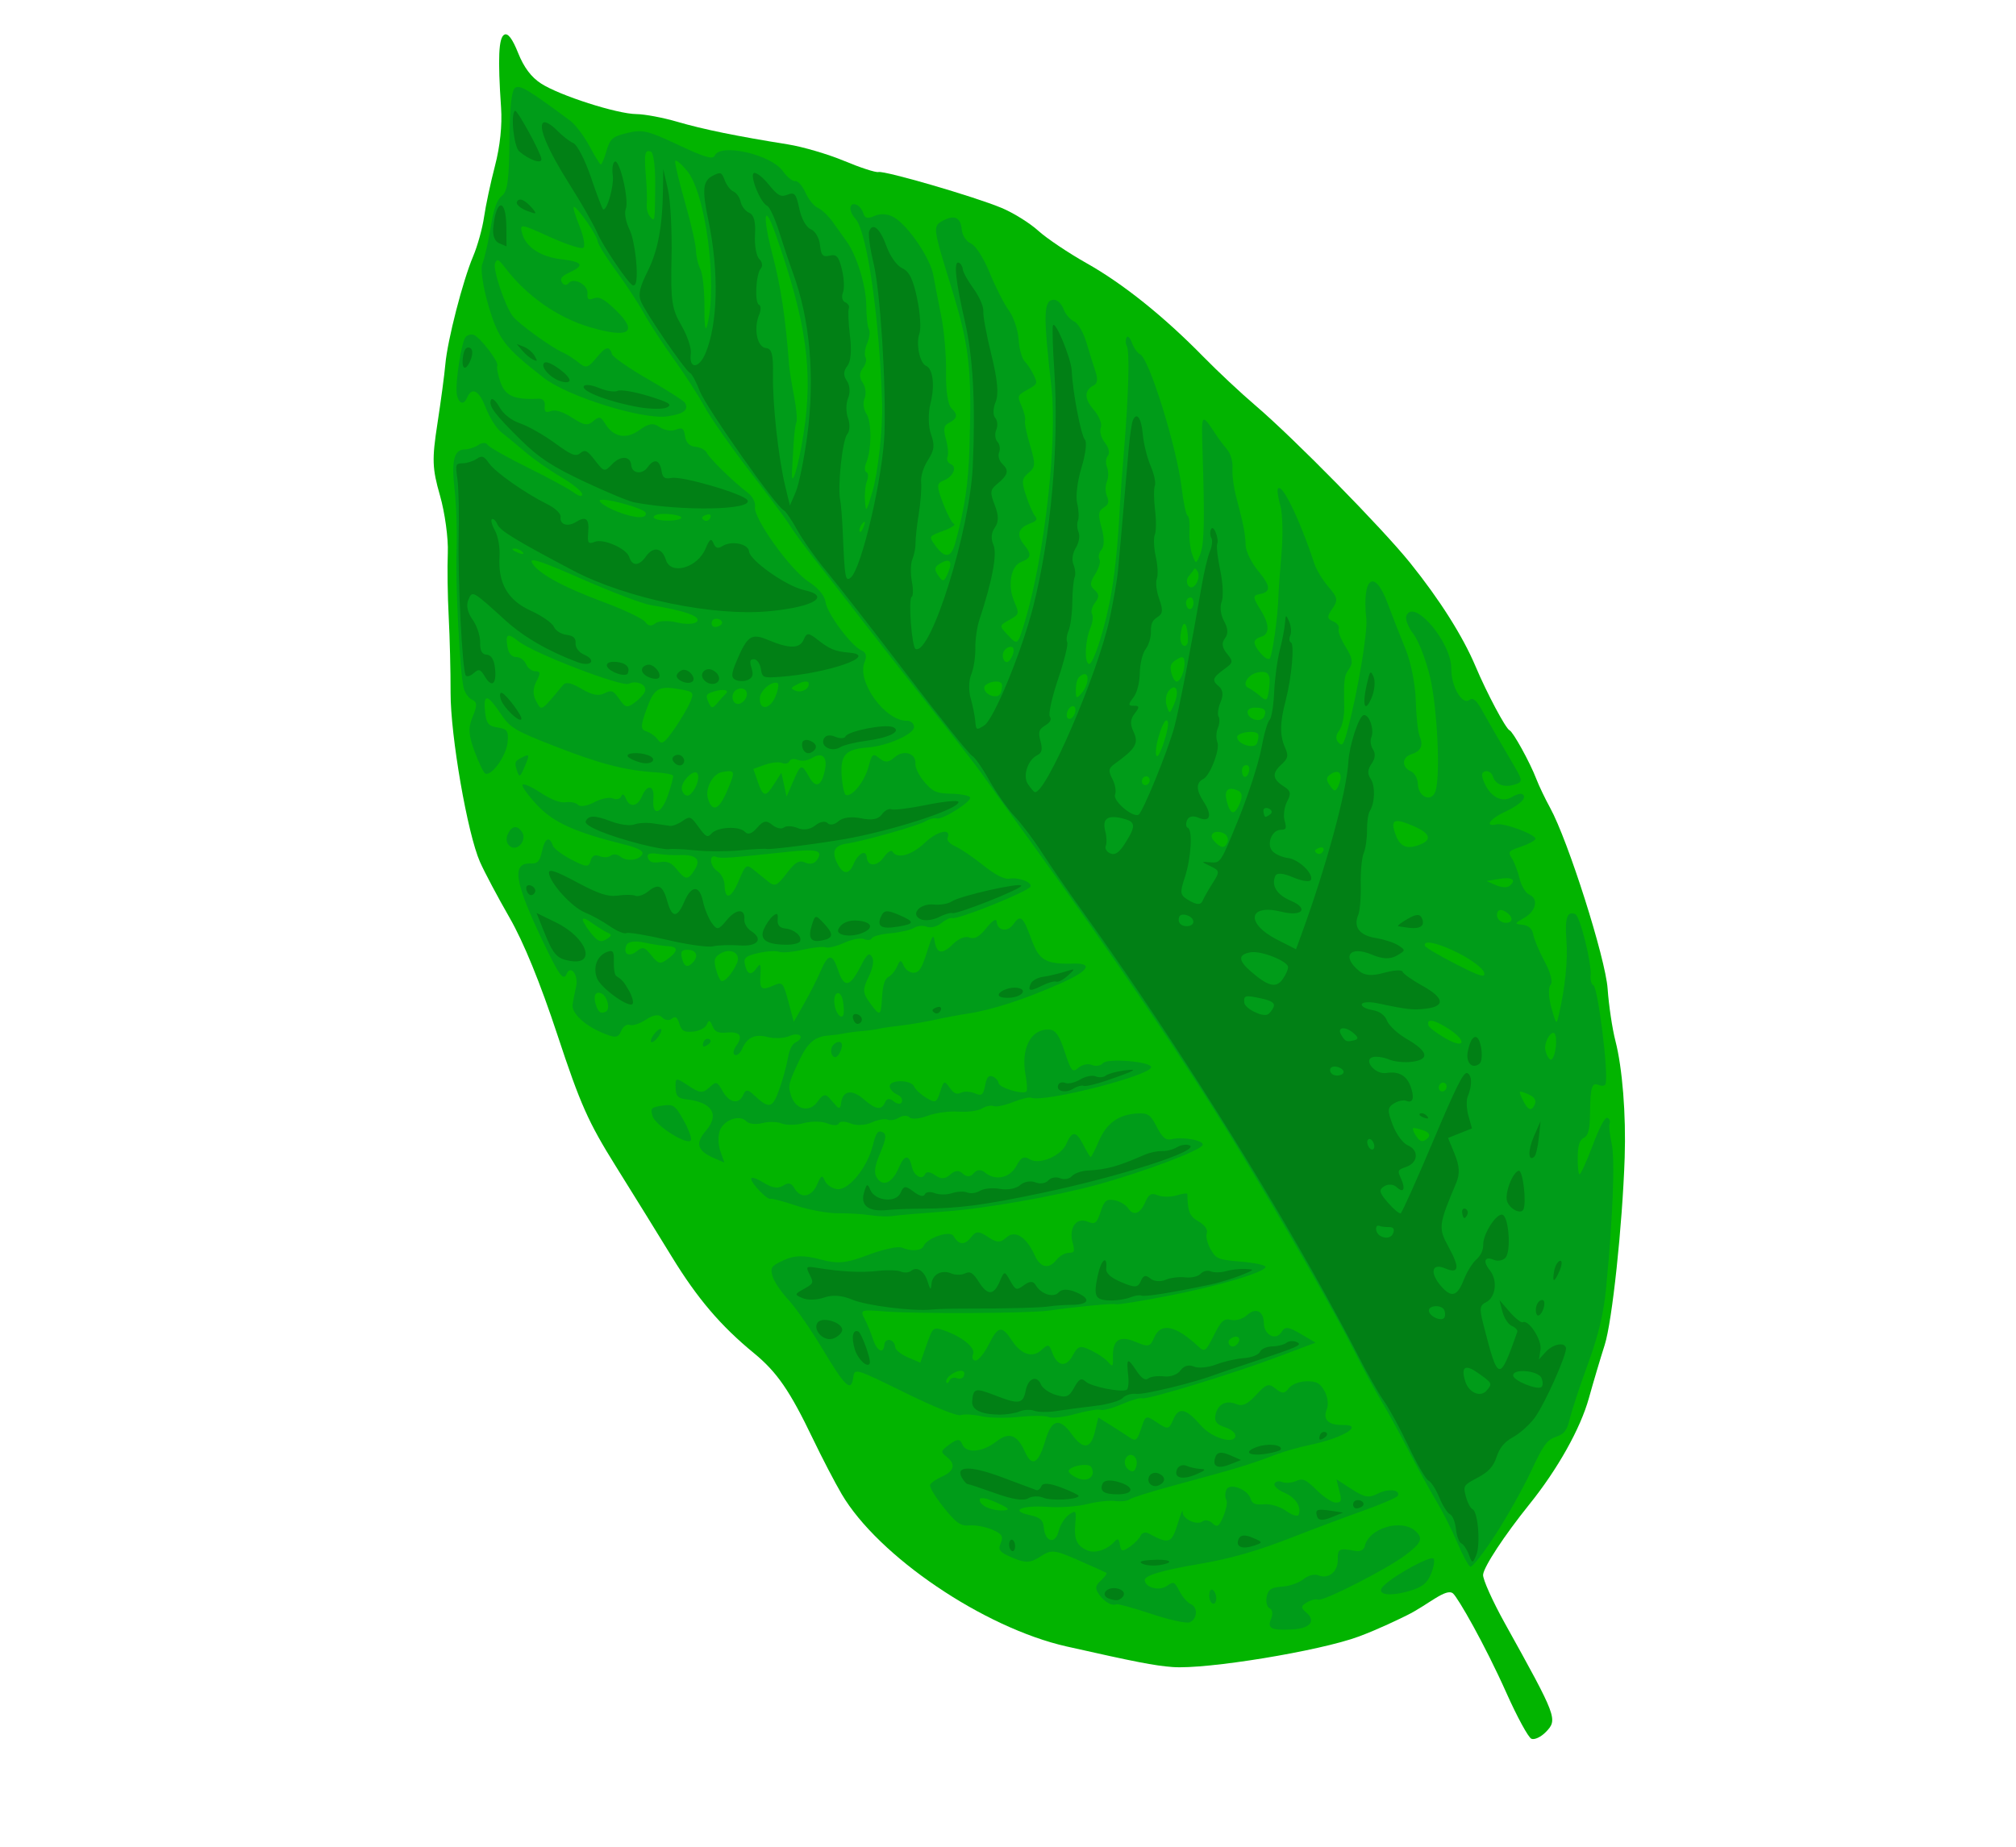 <?xml version="1.0" encoding="UTF-8"?><svg xmlns="http://www.w3.org/2000/svg" xmlns:xlink="http://www.w3.org/1999/xlink" clip-rule="evenodd" fill-rule="evenodd" height="962.9" preserveAspectRatio="xMidYMid meet" stroke-linejoin="round" stroke-miterlimit="2" version="1.0" viewBox="-219.7 -10.8 1050.8 962.9" width="1050.8" zoomAndPan="magnify"><g id="change1_1"><path d="M1154.78,930.535C1115.77,924.156 1105.49,922.19 1095.79,919.254C1077.87,913.826 1023.3,882.766 1006.5,868.435C997.699,860.927 989.649,852.539 986.408,849.168C977.774,840.184 972.229,828.533 967.388,829.982C963.975,831.004 940.648,846.777 917.958,865.8C907.397,874.654 897.23,881.914 895.365,881.932C893.5,881.951 890.809,879.259 889.386,875.95C885.882,867.803 886.809,866.927 934.157,833.658C945.413,825.748 955.257,817.524 956.033,815.382C957.433,811.518 953.666,792.95 947.546,773.547C940.676,751.765 937.827,728.435 940.113,712.689C941.306,704.478 942.869,691.991 943.587,684.94C944.843,672.606 960.553,626.006 974.219,594.078C982.868,573.87 994.974,552.947 1004.46,541.805C1008.7,536.833 1015.62,526.655 1019.84,519.189C1027.64,505.381 1072.6,458.177 1089.03,446.538C1093.51,443.363 1099.58,438.527 1102.51,435.791C1109.27,429.486 1124.62,418.624 1126.78,418.624C1129.09,418.624 1146.57,405.868 1158.23,395.679C1171.38,384.181 1191.18,371.826 1214.52,360.546C1236.5,349.926 1301.81,325.555 1328.66,317.953C1338.64,315.129 1355.44,309.581 1366,305.623C1395.24,294.666 1423.27,287.567 1446.58,285.214C1458.18,284.043 1472.57,281.543 1478.56,279.658C1484.55,277.773 1495.28,276.263 1502.4,276.303C1518.86,276.394 1570.6,281.904 1573.63,283.887C1574.89,284.712 1583.9,285.422 1593.64,285.465C1603.39,285.507 1618.08,287.041 1626.29,288.873C1654.36,295.132 1673.23,298.569 1688.17,300.144C1696.38,301.01 1706.59,303.018 1710.86,304.606C1720.94,308.356 1754.56,311.116 1766.68,309.189C1773.12,308.168 1779.02,305.084 1785.1,299.566C1791.16,294.071 1794.76,292.187 1796.22,293.74C1798.55,296.209 1794.53,305.95 1781.99,328.216C1777.51,336.157 1774.05,346.361 1772.4,356.468C1770.98,365.17 1768.48,376.794 1766.86,382.298C1765.24,387.803 1763.91,396.957 1763.9,402.64C1763.9,416.027 1758.79,446.654 1754.64,458.19C1752.85,463.156 1748.85,476.279 1745.74,487.354C1740.8,504.961 1738.67,509.076 1728.73,520.127C1722.48,527.078 1715.03,538.359 1712.18,545.196C1709.33,552.033 1702.86,565.255 1697.8,574.578C1692.75,583.902 1684.85,599.583 1680.25,609.425C1670.89,629.445 1640.8,671.446 1628.15,682.14C1623.61,685.98 1611.25,695.014 1600.69,702.217C1588.14,710.779 1570.73,726.356 1550.41,747.22C1523.52,774.829 1515.62,781.475 1491.74,796.556C1476.56,806.142 1454.66,820.087 1443.08,827.545C1420.92,841.805 1402.9,849.922 1379.87,856.025C1363.84,860.274 1353.1,866.424 1330.8,884.138C1322,891.127 1309.9,900.119 1303.91,904.119C1271.49,925.782 1201.52,938.176 1154.78,930.535Z" fill="#02b400" fill-rule="nonzero" transform="matrix(-.858 -.364 -.404 .953 1703.02 381.147)"/></g><g id="change2_1"><path d="M1138.47,901.226C1137.91,900.631 1128.87,899.533 1118.39,898.788C1107.91,898.042 1098.19,896.42 1096.79,895.185C1093.41,892.218 1095.62,886.487 1100.13,886.487C1102.09,886.487 1105.97,884.799 1108.75,882.736C1113.46,879.242 1113.98,879.242 1116.39,882.736C1119.16,886.748 1127.08,887.819 1129.05,884.448C1130.26,882.376 1122.12,876.329 1104.42,866.145C1089.33,857.462 1077.19,848.574 1061.51,834.726C1053.63,827.766 1040.43,816.477 1032.18,809.64C1023.92,802.803 1017.17,796.446 1017.17,795.514C1017.17,792.145 1023.67,793.921 1027.95,798.46C1031.65,802.378 1033.89,802.858 1042.35,801.541L1052.37,799.982L1048.35,804.764C1044.85,808.914 1044.76,809.722 1047.61,810.882C1049.41,811.616 1055.07,810.711 1060.17,808.871C1068.15,805.989 1069.91,805.967 1072.81,808.713C1074.66,810.466 1077.78,811.9 1079.74,811.9C1081.7,811.9 1083.31,812.917 1083.31,814.161C1083.31,815.404 1080.14,816.421 1076.27,816.421C1069.43,816.421 1064.11,819.7 1064.11,823.905C1064.11,825.038 1067.37,825.317 1071.35,824.525C1075.47,823.705 1081.02,824.252 1084.21,825.794C1088.5,827.866 1090.41,827.88 1092.33,825.852C1095.95,822.012 1106.78,822.465 1106.78,826.458C1106.78,828.25 1105.82,830.344 1104.64,831.112C1103.47,831.88 1102.51,835.569 1102.51,839.308C1102.51,844.98 1103.19,845.88 1106.6,844.734C1108.85,843.978 1111.3,844.418 1112.06,845.711C1113.98,849.007 1123.28,848.653 1124.5,845.238C1125.05,843.684 1125,846.736 1124.39,852.019C1123.22,862.161 1124.47,863.138 1137.18,862.01C1139.23,861.827 1140.91,862.997 1140.91,864.61C1140.91,866.222 1142.34,869.516 1144.07,871.929C1146.82,875.749 1147.54,875.878 1149.57,872.926C1151.36,870.333 1152.16,870.209 1153,872.401C1155.04,877.734 1160.4,881.967 1165.07,881.932C1171.59,881.884 1174.41,879.515 1177.21,871.75C1179.43,865.585 1179.87,865.35 1182.38,868.973C1183.89,871.15 1184.67,875.473 1184.11,878.579C1182.85,885.539 1188.63,886.46 1192.49,879.916C1194.48,876.534 1196.63,875.879 1202.44,876.878C1214,878.865 1208.9,873.815 1195.04,869.546C1188.47,867.524 1179.61,863.451 1175.34,860.495C1171.07,857.538 1164.93,854.436 1161.69,853.601C1158.46,852.766 1155.28,851.172 1154.63,850.058C1153.98,848.944 1145.19,842.191 1135.1,835.052C1104.58,813.463 1101.25,810.969 1089,800.449C1085.28,797.258 1078.4,792.262 1073.71,789.347C1057.9,779.527 1049.47,768.87 1061.27,773.625C1068.42,776.504 1072.64,774.895 1072.64,769.287C1072.64,766.905 1074.94,763.361 1077.75,761.411C1081.9,758.526 1084.06,758.349 1089.34,760.46C1092.91,761.887 1096.29,764.931 1096.86,767.226C1097.65,770.456 1099.13,771.066 1103.41,769.929C1108.26,768.64 1109.33,769.459 1112.15,776.619C1114.52,782.618 1116.66,784.778 1120.25,784.778C1126.56,784.778 1130.03,788.559 1128.69,793.983C1127.9,797.19 1125.98,798.149 1121.17,797.748C1117.62,797.451 1114.33,798.345 1113.86,799.734C1112.42,804.028 1125.64,805.33 1133.84,801.701C1145.37,796.597 1149.45,797.272 1149.45,804.285C1149.45,809.841 1149.95,810.145 1157.06,808.922C1164.56,807.633 1164.67,807.724 1164.02,814.842C1163.45,820.988 1163.99,821.956 1167.6,821.302C1169.94,820.879 1175.59,819.994 1180.17,819.337L1188.49,818.142L1187.14,825.278C1185.44,834.288 1189.2,836.217 1198.52,831.112C1208.37,825.717 1212.12,828.068 1210.77,838.776C1209.16,851.446 1211.66,854.409 1218.87,848.402C1226.54,842.01 1231.38,842.267 1235.72,849.297C1240.54,857.079 1248.6,860.903 1252.67,857.329C1255.14,855.158 1256.41,855.646 1259.18,859.822C1262.44,864.745 1262.38,865.077 1257.93,866.208C1251.55,867.83 1250.91,871.313 1256.07,876.266C1258.45,878.544 1260.39,881.323 1260.39,882.442C1260.39,883.561 1255.02,887.082 1248.45,890.267C1238.57,895.063 1235.62,895.624 1231.29,893.532C1228.41,892.144 1222.74,891.008 1218.69,891.008C1212.74,891.008 1211.32,891.88 1211.32,895.528C1211.32,899.368 1209.9,900.049 1201.87,900.049C1194.2,900.049 1191.6,898.927 1187.98,894.059C1183.85,888.498 1182.39,888.082 1167.56,888.239C1158.77,888.332 1151.07,888.485 1150.44,888.578C1149.81,888.671 1150.3,890.739 1151.53,893.173C1153.33,896.728 1152.95,898.062 1149.62,899.954C1145.21,902.449 1140.17,903.025 1138.47,901.226L1138.47,901.226ZM1231.59,879.707C1232.4,878.312 1228.98,877.507 1222.65,877.605C1214.95,877.724 1213.45,878.25 1216.65,879.707C1222.58,882.406 1230.01,882.406 1231.59,879.707ZM1192.12,848.607C1192.12,845.857 1183.61,841 1181.36,842.47C1176.76,845.485 1179.44,850.324 1185.72,850.324C1189.24,850.324 1192.12,849.552 1192.12,848.607ZM1165.45,832.211C1165.45,827.367 1159.25,828.066 1158.35,833.013C1157.8,836.033 1158.67,836.954 1161.52,836.372C1163.68,835.931 1165.45,834.059 1165.45,832.211ZM1042.24,878.218C1033.33,874.303 1031.82,869.602 1038.85,867.654C1042.75,866.573 1043.05,865.83 1040.73,862.869C1039.22,860.942 1036.87,859.365 1035.52,859.365C1032.58,859.365 1006.96,831.879 1000.42,821.722C994.721,812.867 994.666,810.337 1000.13,808.499C1010.14,805.135 1025.16,816.189 1023.17,825.453C1022.8,827.175 1024.42,828.958 1026.77,829.415C1035.99,831.212 1036.69,831.913 1034.18,836.874C1031.33,842.507 1034.66,848.064 1040.88,848.064C1043.07,848.064 1046.08,850.171 1047.55,852.747C1049.03,855.323 1053.29,858.801 1057.02,860.474C1062.33,862.858 1063.55,864.537 1062.64,868.222C1062,870.809 1060.15,872.926 1058.52,872.926C1056.9,872.926 1055.57,874.96 1055.57,877.446C1055.57,882.796 1052.99,882.945 1042.24,878.218ZM1088.06,879.283C1088.53,877.807 1090.05,876.196 1091.44,875.704C1093,875.153 1093.48,876.186 1092.68,878.388C1091.19,882.496 1086.78,883.351 1088.06,879.283ZM1323.4,847.841C1324.81,843.124 1324.65,843.106 1293.59,844.654C1274.68,845.596 1261.34,845.362 1259.78,844.06C1258.35,842.878 1253.56,841.319 1249.12,840.597C1244.69,839.875 1235.87,836.683 1229.52,833.503C1223.18,830.323 1216.25,827.703 1214.12,827.681C1211.99,827.658 1206.03,824.607 1200.87,820.9C1195.7,817.193 1190.35,814.161 1188.98,814.161C1187.61,814.161 1183.26,811.109 1179.32,807.38C1175.37,803.651 1171.23,800.599 1170.12,800.599C1167.39,800.599 1128.84,771.497 1108.93,754.414L1092.96,740.704L1102.53,739.574C1110.48,738.636 1112.23,739.118 1112.79,742.399C1113.72,747.779 1121.03,747.406 1123.85,741.834C1126.74,736.105 1131.58,736.033 1134.43,741.676C1135.64,744.076 1138.8,746.364 1141.44,746.762C1145.46,747.366 1146.36,749.097 1146.91,757.317C1147.52,766.271 1148,767.012 1152.25,765.61C1168.81,760.147 1177.18,761.664 1177.18,770.13C1177.18,775.172 1178.05,775.737 1185.78,775.737C1195.5,775.737 1198.14,779.347 1194.17,787.204C1191.89,791.718 1192.04,792.058 1195.6,790.465C1197.79,789.487 1202.95,788.57 1207.05,788.428C1213.68,788.197 1214.6,788.864 1215.19,794.384C1215.96,801.465 1220.67,802.567 1226.45,797.022C1229.88,793.735 1230.38,793.827 1232.56,798.152C1235.32,803.604 1242.04,804.121 1249.72,799.469C1258.22,794.324 1260.1,795.345 1260.8,805.509C1261.16,810.696 1262.66,815.358 1264.12,815.869C1265.59,816.379 1266.79,815.3 1266.79,813.47C1266.79,809.907 1276.13,807.439 1287.06,808.114C1293.23,808.496 1293.44,808.863 1292.78,818.116L1292.11,827.722L1299.59,827.722C1303.71,827.722 1307.67,826.705 1308.4,825.462C1310.53,821.803 1315.88,822.793 1314.5,826.592C1312.81,831.266 1317.18,830.849 1321.86,825.89C1323.99,823.639 1327.79,820.261 1330.32,818.384C1334.75,815.099 1334.43,814.822 1321.66,810.991C1305.07,806.014 1247.15,783.607 1237.82,778.561C1224.01,771.087 1205.72,762.174 1204.21,762.175C1203.23,762.175 1192.19,755.961 1179.67,748.366C1155.12,733.466 1133.47,717.324 1135.36,715.323C1136,714.64 1142.29,715.793 1149.32,717.884C1161.25,721.428 1162.49,721.432 1167.52,717.939C1170.49,715.878 1172.92,712.847 1172.92,711.204C1172.92,709.511 1175.83,707.911 1179.63,707.509C1185.47,706.894 1187.34,705.225 1191.45,696.964C1191.66,696.527 1194.04,697.798 1196.72,699.79C1199.41,701.781 1203.79,703.41 1206.46,703.41C1210.19,703.41 1211.32,704.693 1211.32,708.928C1211.32,715.53 1214.29,717.963 1218.97,715.188C1220.86,714.073 1224.75,713.637 1227.63,714.22C1232.03,715.112 1232.76,716.395 1232.22,722.341C1231.67,728.53 1232.25,729.408 1236.9,729.446C1243.52,729.501 1245.13,735.967 1240.02,741.955C1236.7,745.845 1236.67,746.394 1239.75,747.646C1241.63,748.409 1243.71,750.879 1244.39,753.135C1246.24,759.293 1250.98,760.17 1256.69,755.409C1265,748.487 1272.44,747.432 1275.15,752.794C1277.01,756.465 1278.9,757.124 1284.71,756.125C1290.77,755.084 1292.19,755.663 1293.38,759.658C1294.9,764.704 1297.99,765.625 1302.73,762.443C1305.74,760.423 1315.86,768.508 1315.86,772.929C1315.86,775.654 1320.89,777.997 1326.74,777.997C1329,777.997 1336.07,782.494 1342.44,787.989C1352.12,796.342 1356.05,798.238 1366.41,799.548C1375.43,800.688 1380.39,802.693 1384.65,806.914C1389.98,812.194 1390.21,813.057 1387.22,816.562C1385.41,818.679 1379.41,822.231 1373.9,824.454C1368.38,826.677 1355.62,833.916 1345.55,840.54C1325.4,853.782 1321.2,855.166 1323.4,847.841L1323.4,847.841ZM1273.24,826.646C1270.16,822.724 1266.79,822.105 1266.79,825.462C1266.79,826.705 1268.23,827.722 1269.99,827.722C1271.75,827.722 1273.19,828.908 1273.19,830.359C1273.19,831.809 1273.81,832.342 1274.56,831.543C1275.32,830.745 1274.72,828.541 1273.24,826.646ZM1136.87,754.726C1134.13,751.825 1131.35,754.067 1133.38,757.542C1134.16,758.888 1135.79,759.349 1136.98,758.567C1138.44,757.613 1138.4,756.349 1136.87,754.726ZM990.994,837.811C984.868,833.402 983.031,830.564 983.031,825.514C983.031,821.902 983.91,818.372 984.985,817.668C986.889,816.422 1000.55,831.672 1004.62,839.588C1007.72,845.624 1000.55,844.689 990.994,837.811ZM958.423,794.384C956.302,783.507 954.278,767.004 953.924,757.713C953.382,743.502 952.547,740.232 948.666,737.131C944.896,734.119 944.312,732.042 945.471,725.773C946.252,721.554 947.436,708.49 948.103,696.742C948.975,681.401 950.994,670.574 955.267,658.318C967.031,624.586 978.824,596.628 984.079,590.011C987.023,586.305 989.432,582.333 989.432,581.186C989.432,580.038 990.47,579.099 991.74,579.099C993.244,579.099 993.802,584.619 993.34,594.925C992.951,603.63 993.174,610.75 993.837,610.747C994.5,610.745 996.587,607.309 998.476,603.112C1001.02,597.465 1001.29,594.823 999.512,592.943C997.737,591.062 998.334,587.744 1001.81,580.17C1007.34,568.099 1007.6,565.538 1003.3,565.538C1001.54,565.538 1000.12,564.775 1000.13,563.842C1000.23,559.15 1025.11,520.333 1028.02,520.333C1029.16,520.333 1030.73,518.554 1031.5,516.378C1033.61,510.395 1049.88,490.953 1052.78,490.952C1057.69,490.95 1057.4,494.708 1051.74,504.648C1046.47,513.886 1042.11,526.517 1039.31,540.675C1038.22,546.136 1038.4,546.08 1044.69,539.011C1048.27,534.987 1050.7,530.325 1050.09,528.65C1049.43,526.827 1052.66,522.958 1058.15,519.013C1063.18,515.389 1068.5,510.736 1069.96,508.674C1071.67,506.258 1074.32,505.38 1077.42,506.204C1082.17,507.464 1082.19,507.416 1078.25,502.691C1073.64,497.167 1074.96,490.951 1080.72,490.951C1082.89,490.951 1086.67,488.514 1089.12,485.535C1091.56,482.557 1095.33,478.998 1097.5,477.626C1101.19,475.29 1101.07,474.837 1095.58,470.422C1092.35,467.831 1089.71,464.936 1089.71,463.989C1089.71,461.785 1109.36,462.461 1112.91,464.786C1118.72,468.586 1117.66,463.596 1111.34,457.337C1104.84,450.91 1102.69,445.747 1106.52,445.747C1107.55,445.747 1109.58,447.272 1111.04,449.137C1114.61,453.693 1121.66,453.334 1127.87,448.28C1131.51,445.314 1132.22,443.646 1130.35,442.424C1128.91,441.485 1126.67,441.848 1125.37,443.231C1122.19,446.599 1116.98,446.406 1112.25,442.746C1108.66,439.961 1108.97,439.351 1116.56,434.27C1132.94,423.307 1138.31,419.659 1145.33,414.742C1150.45,411.154 1152.92,410.482 1154.03,412.377C1156.43,416.492 1166.5,409.765 1170.18,401.593C1175.68,389.387 1204.92,376.046 1204.92,385.745C1204.92,387.551 1201.56,390.718 1197.45,392.783C1193.35,394.847 1185.26,402.316 1179.48,409.38C1168.59,422.698 1151.58,454.758 1151.58,461.966C1151.58,467.618 1159.34,467.329 1162.25,461.568C1163.51,459.082 1166.36,457.048 1168.6,457.048C1174.29,457.048 1176.39,452.378 1172.17,449.11C1167.79,445.714 1167.7,442.614 1171.88,438.944C1173.65,437.384 1178.03,430.282 1181.61,423.162C1185.2,416.03 1192.58,406.267 1198.05,401.424C1203.5,396.588 1212.07,388.703 1217.08,383.9C1231.74,369.853 1236.34,376.542 1224.83,395.157C1221.24,400.965 1213.38,430.541 1210.34,449.708C1209.02,458.009 1209.28,459.128 1212.26,457.916C1214.48,457.014 1215.26,455.003 1214.45,452.286C1213.75,449.962 1214.82,444.743 1216.82,440.688C1223.46,427.244 1223.86,425.958 1222.75,421.473C1221.93,418.142 1223.58,415.817 1229.29,412.248C1233.49,409.623 1236.92,406.424 1236.92,405.139C1236.92,403.854 1238.95,402.803 1241.42,402.803C1245.17,402.803 1245.69,401.849 1244.56,397.064C1243.37,392.032 1244.19,390.886 1251.26,387.759C1255.7,385.797 1261.25,382.22 1263.59,379.81C1281.17,361.753 1298.8,347.998 1298.8,352.331C1298.8,353.227 1296.49,356.559 1293.68,359.735C1290.87,362.911 1286,372.629 1282.86,381.331C1279.72,390.032 1276.25,399.186 1275.15,401.672C1270.94,411.197 1265.06,431.041 1265.98,432.621C1267.14,434.61 1277.46,429.948 1277.46,427.435C1277.46,426.465 1276.5,425.043 1275.33,424.275C1271.1,421.51 1273.34,416.72 1281.11,411.86C1287.95,407.585 1288.54,406.614 1285.38,404.744C1279.64,401.342 1281,398.835 1291.14,394.08C1296.33,391.653 1301.68,387.46 1303.04,384.762C1305.71,379.485 1308.48,375.779 1318.41,364.247C1321.91,360.183 1325.63,354.463 1326.68,351.537C1327.73,348.61 1330.77,345.22 1333.43,344.002C1336.09,342.784 1339.71,340.926 1341.47,339.873C1355.12,331.703 1355.06,331.54 1345.51,350.134C1329.24,381.824 1324.53,392.547 1324.46,398.067C1324.4,403.274 1324.57,403.338 1328.47,399.599C1330.71,397.452 1333.71,392.717 1335.13,389.078C1336.55,385.438 1338.47,382.461 1339.38,382.461C1340.3,382.461 1344.45,377.121 1348.61,370.595C1360.02,352.674 1393.69,316.915 1399.16,316.915C1400.69,316.915 1403.69,315.231 1405.84,313.174C1407.98,311.117 1409.74,310.548 1409.74,311.91C1409.74,313.273 1408.84,314.976 1407.74,315.694C1405.17,317.378 1396.38,337.475 1386.93,363.249C1382.83,374.437 1378.24,386.642 1376.73,390.371C1369.82,407.401 1365.16,420.724 1362.05,432.272C1357.56,448.927 1355.22,470.609 1357.9,470.609C1360.69,470.609 1364.93,460.408 1364.93,453.684C1364.93,450.708 1365.93,447.619 1367.15,446.82C1368.38,446.02 1368.77,443.346 1368.03,440.877C1367.04,437.57 1367.83,436.07 1371.05,435.181C1374.52,434.217 1375.17,432.701 1374.22,427.702C1373.57,424.254 1374.05,420.768 1375.3,419.956C1376.54,419.144 1376.99,416.925 1376.3,415.026C1375.56,412.985 1377.48,408.889 1380.99,405.01C1385.68,399.815 1386.4,397.784 1384.44,395.273C1382.51,392.817 1382.68,391.461 1385.18,389.264C1386.95,387.704 1388.4,384.642 1388.4,382.461C1388.4,380.279 1389.79,377.278 1391.48,375.792C1393.17,374.305 1394.09,371.819 1393.53,370.267C1392.97,368.714 1394.94,366.268 1397.92,364.83C1400.9,363.392 1403.34,360.616 1403.34,358.662C1403.34,356.707 1406.7,353.62 1410.81,351.802C1418.32,348.476 1420.11,344.627 1416.11,340.393C1414.66,338.85 1415.36,336.681 1418.29,333.726C1420.67,331.317 1425.64,326.04 1429.33,322C1433.01,317.96 1437.96,314.654 1440.32,314.654C1442.68,314.654 1446.33,313.005 1448.43,310.99C1450.53,308.975 1453.66,307.898 1455.38,308.597C1460.71,310.763 1457.99,317.034 1437.54,349.688C1422.66,373.457 1404.27,429.27 1400.12,463.263C1398.53,476.272 1398.44,476.133 1406.68,472.812C1412.35,470.527 1412.38,470.427 1408.43,465.807C1404.49,461.197 1404.52,461.04 1410,456.259C1416.96,450.177 1419.45,440.552 1415.05,436.688C1410.62,432.79 1411.06,431.045 1417.21,428.076C1423.47,425.052 1423.99,421.499 1418.81,417.036C1415.92,414.551 1415.72,413.539 1417.9,412.585C1419.46,411.906 1423.56,408.426 1427.01,404.852C1432.47,399.201 1432.94,397.766 1430.63,393.85C1428.3,389.891 1428.94,388.306 1435.93,380.723C1440.3,375.98 1443.88,371.288 1443.88,370.297C1443.88,369.305 1446.03,366.648 1448.66,364.392C1453.38,360.342 1453.39,360.229 1449.36,355.518C1445.35,350.82 1445.35,350.695 1449.38,347.452C1451.63,345.64 1455.09,343.577 1457.06,342.867C1459.03,342.157 1462.56,338.125 1464.91,333.906C1467.26,329.688 1472.37,324.517 1476.26,322.415C1480.16,320.314 1488.3,314.148 1494.36,308.714C1500.54,303.158 1507.56,298.833 1510.38,298.833C1513.13,298.833 1516.59,296.799 1518.06,294.313C1521.41,288.62 1525.38,288.567 1530.15,294.152C1533.75,298.368 1533.14,299.288 1511.68,322.191C1488.82,346.585 1482.85,356.056 1466.74,393.424C1459.19,410.933 1455.96,422.106 1453.08,440.661C1451.82,448.796 1455.09,450.275 1463.63,445.432C1468.13,442.883 1468.11,442.804 1461.89,437.532C1458.44,434.604 1456.64,432.203 1457.89,432.196C1459.14,432.189 1463.76,428.8 1468.15,424.663C1475.18,418.034 1475.74,416.793 1472.81,414.215C1468.57,410.494 1468.5,405.063 1472.68,405.063C1474.44,405.063 1475.88,403.857 1475.88,402.383C1475.88,400.909 1477.98,397.336 1480.55,394.443C1484.14,390.383 1484.63,388.569 1482.68,386.499C1479.07,382.671 1479.53,380.712 1484.44,379.06C1486.99,378.204 1491.28,371.922 1494.98,363.652C1498.41,355.971 1505.07,344.602 1509.79,338.387C1514.51,332.171 1520.43,324.251 1522.95,320.785C1528.21,313.563 1546.53,302.952 1555.7,301.819C1559.4,301.361 1563.51,302.587 1565.88,304.861C1568.93,307.782 1570.44,308.051 1572.37,306.012C1573.75,304.55 1576.12,303.353 1577.65,303.353C1582.31,303.353 1580.74,307.86 1575.31,310.044C1566.63,313.539 1541.51,350.87 1521.25,390.371C1515.3,401.985 1508.09,423.67 1506.88,433.62C1505.6,444.168 1505.67,444.386 1508.77,438.966C1510.55,435.858 1512.03,431.535 1512.07,429.36C1512.12,427.185 1513.11,425.405 1514.28,425.405C1515.46,425.405 1516.42,423.495 1516.42,421.16C1516.42,414.029 1522.56,400.846 1527.08,398.284C1529.43,396.952 1531.35,393.9 1531.35,391.501C1531.35,389.103 1533.32,386.025 1535.72,384.663C1538.66,382.999 1539.68,380.809 1538.83,377.993C1538.14,375.687 1538.58,373.146 1539.8,372.347C1541.02,371.547 1542.02,368.47 1542.02,365.509C1542.02,362.548 1542.99,359.488 1544.18,358.709C1545.37,357.929 1548.32,353.203 1550.72,348.206C1555.12,339.077 1566.38,326.982 1574.82,322.324C1577.32,320.948 1582.38,318.151 1586.09,316.108C1589.79,314.066 1594.7,312.394 1597,312.394C1599.3,312.394 1603.7,310.294 1606.78,307.727C1609.86,305.16 1613.33,303.676 1614.48,304.429C1615.63,305.182 1619.49,304.198 1623.06,302.242C1632.87,296.867 1661.5,301.497 1661.5,308.459C1661.5,310.746 1666.27,311.249 1682.55,310.678C1701.49,310.013 1704.38,310.459 1711.4,315.122C1718.3,319.701 1719.1,321.16 1718.23,327.651C1717.68,331.691 1717.72,334.996 1718.32,334.996C1718.91,334.996 1723.41,332.087 1728.32,328.531C1733.23,324.975 1740.12,321.443 1743.64,320.681C1772,314.549 1776.87,313.921 1778.96,316.131C1780.48,317.749 1777.88,325.666 1770.55,341.7C1762.01,360.374 1760.39,365.705 1762.27,368.901C1764.03,371.885 1763.73,376.224 1761.06,386.293C1759.11,393.672 1757.51,401.815 1757.51,404.389C1757.51,407.019 1752.14,414.958 1745.24,422.519C1732.75,436.212 1727.94,438.668 1700.97,445.134C1684.58,449.062 1641,445.185 1629.08,438.739C1621.05,434.4 1619.14,431.381 1622.89,428.925C1623.96,428.229 1634.76,426.584 1646.9,425.27C1659.03,423.955 1669.88,421.923 1670.99,420.752C1674.34,417.232 1675.9,418.275 1678.34,425.673C1680.39,431.914 1681.33,432.545 1686.54,431.178C1689.78,430.328 1694.35,429.629 1696.7,429.624C1703.58,429.608 1726.23,424.916 1730.49,422.621C1737.09,419.072 1751.11,404.721 1751.11,401.515C1751.11,398.995 1750.13,398.997 1745.24,401.526C1727.88,410.504 1707.06,414.527 1688.17,412.555C1665.52,410.193 1662.02,405.359 1678.75,399.56C1687.09,396.672 1690.3,396.408 1692.6,398.425C1694.93,400.473 1695.87,400.249 1696.9,397.406C1698.42,393.209 1707.67,392.451 1708.92,396.421C1709.4,397.943 1710.91,398.324 1712.46,397.313C1714.49,395.979 1714.03,394.434 1710.59,391.035C1704.39,384.916 1706.46,383.657 1717.77,386.673C1729.04,389.68 1738.88,388.034 1743.76,382.322C1747.16,378.338 1746.61,378.198 1729.08,378.599C1719.07,378.828 1710.09,378.17 1709.12,377.137C1708.16,376.103 1711.21,371.808 1715.9,367.591C1720.6,363.375 1723.68,359.91 1722.75,359.891C1719.94,359.835 1704.55,368.671 1703.09,371.183C1702.33,372.475 1695.19,377.015 1687.21,381.273C1679.23,385.531 1668.5,391.986 1663.36,395.617C1658.23,399.248 1646.9,406.102 1638.18,410.849C1629.46,415.595 1617.67,422.796 1611.98,426.85C1606.3,430.904 1589.43,440.413 1574.5,447.981C1559.57,455.548 1544.95,463.292 1542.02,465.189C1539.09,467.086 1530.44,471.735 1522.82,475.521C1515.19,479.307 1498.39,487.749 1485.48,494.282C1472.57,500.815 1447.13,513.472 1428.94,522.41C1410.75,531.347 1392.99,540.295 1389.47,542.294C1385.95,544.292 1368.67,553.756 1351.07,563.324C1280.16,601.867 1222.1,635.658 1178.25,663.886C1136.32,690.883 1089.44,722.899 1070.51,737.467C1062.88,743.336 1052.16,751.042 1046.69,754.592C1041.22,758.141 1029.95,766.13 1021.64,772.346C1013.34,778.561 1001.97,786.631 996.387,790.279C990.801,793.927 981.778,800.792 976.335,805.535C970.891,810.279 965.502,814.16 964.359,814.16C963.215,814.16 960.544,805.26 958.424,794.383L958.423,794.384ZM1087.58,624.303C1089.34,623.098 1090.06,621.969 1089.17,621.795C1081.3,620.234 1078.26,621.137 1080.2,624.459C1081.75,627.11 1083.53,627.072 1087.58,624.303ZM1085.44,597.181C1085.44,595.937 1084.48,594.92 1083.31,594.92C1082.13,594.92 1081.17,595.937 1081.17,597.181C1081.17,598.424 1082.13,599.441 1083.31,599.441C1084.48,599.441 1085.44,598.424 1085.44,597.181ZM1039.69,587.081C1043.66,583.903 1043.59,583.76 1037.97,583.691C1034.15,583.644 1032.1,584.8 1032.1,587.01C1032.1,591.288 1034.42,591.31 1039.69,587.081L1039.69,587.081ZM1104.04,571.453C1106.84,568.49 1102.5,567.523 1093.1,569.015C1080.2,571.065 1080.12,575.547 1093.01,574.007C1098.35,573.37 1103.31,572.221 1104.04,571.453L1104.04,571.453ZM1038.48,559.916C1041.39,556.203 1039.52,547.646 1036.54,551.033C1033.6,554.372 1031.63,563.277 1033.83,563.277C1034.94,563.277 1037.03,561.765 1038.48,559.916ZM1123.33,535.195C1125.77,532.607 1116.67,531.16 1103.54,532.046C1095.94,532.559 1088.52,534.289 1087.05,535.891C1084.87,538.263 1087.88,538.579 1103.29,537.596C1113.69,536.932 1122.71,535.852 1123.33,535.195ZM1254.87,528.007C1259.21,526.242 1257.1,522.594 1251.73,522.594C1249.45,522.594 1247.59,524.119 1247.59,525.984C1247.59,529.629 1249.54,530.173 1254.87,528.007ZM1305.2,513.553C1305.2,512.31 1304.24,511.293 1303.06,511.293C1301.89,511.293 1300.93,512.31 1300.93,513.553C1300.93,514.796 1301.89,515.813 1303.06,515.813C1304.24,515.813 1305.2,514.796 1305.2,513.553ZM1200.65,512.556C1200.65,512.008 1199.69,510.931 1198.52,510.162C1197.35,509.394 1196.38,509.843 1196.38,511.159C1196.38,512.476 1197.35,513.553 1198.52,513.553C1199.69,513.553 1200.65,513.104 1200.65,512.556ZM1256.87,507.154C1260.77,502.579 1259.61,499.992 1253.63,499.992C1250.88,499.992 1249.72,501.67 1249.72,505.642C1249.72,512.342 1252.02,512.828 1256.87,507.154ZM1092.73,507.087C1094.47,504.099 1092.04,502.619 1087.47,503.885C1085.21,504.512 1083.88,505.927 1084.52,507.029C1086.02,509.589 1091.24,509.626 1092.73,507.087L1092.73,507.087ZM1406.47,502.365C1407.93,499.874 1400.3,494.927 1398.29,497.057C1397.54,497.842 1396.94,499.841 1396.94,501.498C1396.94,504.93 1404.57,505.624 1406.47,502.365ZM1305.92,491.634C1307.08,484.023 1306.4,479.707 1304.41,482.098C1302.44,484.467 1300.94,499.991 1302.69,499.991C1303.76,499.991 1305.21,496.231 1305.92,491.634ZM1358.53,496.601C1358.53,494.736 1357.57,493.211 1356.4,493.211C1355.23,493.211 1354.27,494.736 1354.27,496.601C1354.27,498.466 1355.23,499.991 1356.4,499.991C1357.57,499.991 1358.53,498.466 1358.53,496.601ZM1099.65,489.553C1093.43,485.979 1090.34,486.543 1092.82,490.8C1093.59,492.126 1096.81,493.17 1099.97,493.12L1105.71,493.03L1099.65,489.553L1099.65,489.553ZM1162.61,489.47C1168.78,483.564 1167.3,481.91 1155.85,481.91C1144.63,481.91 1142.25,484.705 1148.91,490.065C1153.95,494.118 1157.95,493.944 1162.61,489.47L1162.61,489.47ZM1256.12,488.557C1256.12,487.387 1255.16,486.43 1253.99,486.43C1252.82,486.43 1251.86,488.016 1251.86,489.954C1251.86,491.892 1252.82,492.849 1253.99,492.081C1255.16,491.313 1256.12,489.727 1256.12,488.557ZM1358.96,476.938C1355.82,473.612 1353.15,480.187 1355.33,485.865C1356.69,489.393 1357.1,489.263 1359.12,484.661C1360.75,480.946 1360.7,478.784 1358.96,476.938ZM1404.41,481.91C1404.41,480.252 1403.2,478.472 1401.74,477.954C1400.15,477.394 1399.07,478.997 1399.07,481.91C1399.07,484.823 1400.15,486.425 1401.74,485.865C1403.2,485.347 1404.41,483.567 1404.41,481.91ZM1209.08,473.866C1205.94,469.851 1202.79,471.721 1202.79,477.602C1202.79,481.415 1203.43,481.703 1207.19,479.572C1210.7,477.584 1211.08,476.42 1209.08,473.866ZM1265.53,475.46C1266.86,473.185 1257.14,468.022 1255.27,470.007C1254.57,470.752 1253.99,472.718 1253.99,474.376C1253.99,477.678 1263.71,478.591 1265.53,475.46ZM1310.84,467.25C1308.91,461.926 1305.2,465.286 1305.2,472.357C1305.2,477.914 1305.45,478.084 1308.69,474.659C1310.66,472.57 1311.6,469.345 1310.84,467.25ZM1265.59,461.805C1266.24,460.692 1265.25,459.166 1263.4,458.414C1258.08,456.249 1256.12,456.792 1256.12,460.438C1256.12,464.077 1263.63,465.161 1265.59,461.805ZM1313.73,458.178C1315.85,455.468 1315.84,454.085 1313.65,451.29C1311.46,448.497 1310.55,448.383 1309.15,450.725C1306.82,454.623 1306.85,461.568 1309.2,461.568C1310.23,461.568 1312.27,460.042 1313.73,458.178L1313.73,458.178ZM1456.55,453.5C1452.73,448.624 1450.28,449.602 1450.28,455.997C1450.28,461.086 1450.77,461.448 1454.68,459.23C1458.2,457.232 1458.58,456.085 1456.55,453.5ZM1505.07,449.843C1504.39,448.04 1503.89,448.576 1503.78,451.209C1503.69,453.591 1504.19,454.926 1504.9,454.175C1505.61,453.424 1505.69,451.475 1505.07,449.843L1505.07,449.843ZM1270.53,450.298C1274.85,450.248 1273.58,443.863 1268.7,441.096C1263.7,438.263 1261.62,439.746 1259.32,447.773C1257.93,452.635 1258.29,453.043 1262.82,451.759C1265.59,450.972 1269.06,450.315 1270.53,450.298ZM1316.7,439.911C1319.04,433.472 1317.93,430.963 1314.73,435.443C1313.01,437.856 1311.6,440.653 1311.6,441.658C1311.6,444.893 1315.36,443.604 1316.7,439.911ZM1558.24,425.893C1559.88,421.811 1561.22,417.38 1561.22,416.047C1561.22,414.714 1564.34,409.459 1568.15,404.368C1571.97,399.278 1576.05,393.437 1577.22,391.39C1589.66,369.696 1598.54,356.621 1609.85,343.376C1624.12,326.657 1626.17,319.907 1613.03,332.885C1577.99,367.486 1563.63,389.049 1555.02,419.998C1550.25,437.139 1548.98,449.394 1553.05,438.966C1554.26,435.858 1556.6,429.975 1558.24,425.893ZM1321.11,423.301C1321.78,422.143 1321.46,420.624 1320.39,419.923C1319.32,419.223 1317.89,420.17 1317.22,422.027C1315.89,425.689 1319.1,426.74 1321.11,423.301ZM1325.59,410.237C1324.93,408.431 1324.4,406.468 1324.4,405.875C1324.4,405.281 1323.44,405.425 1322.26,406.193C1318.62,408.582 1319.69,416.402 1323.45,414.871C1325.28,414.128 1326.24,412.043 1325.59,410.237ZM1644.08,363.954C1646.24,362.323 1649.13,358.774 1650.48,356.068C1651.84,353.362 1659.19,344.208 1666.82,335.726C1674.44,327.245 1680.69,319.584 1680.69,318.702C1680.69,317.821 1676.97,318.838 1672.41,320.963C1658.03,327.657 1632.31,366.911 1628.4,388.111C1627.59,392.512 1629.43,389.984 1633.64,380.905C1637.21,373.213 1641.9,365.585 1644.08,363.954ZM1685.85,344.446C1686.56,342.356 1689.52,336.578 1692.42,331.606C1698.41,321.338 1698.88,319.162 1695.1,319.205C1693.63,319.221 1689.55,325.496 1686.03,333.148C1677.6,351.475 1677.73,351.014 1681.38,349.533C1683.12,348.824 1685.13,346.535 1685.85,344.446ZM1404.95,781.21C1404.46,780.694 1397.9,779.848 1390.37,779.33C1382.83,778.812 1372.35,776.695 1367.07,774.625C1361.79,772.554 1354.11,770.1 1350,769.17C1345.89,768.241 1340.61,766.407 1338.27,765.095C1335.92,763.783 1324.4,758.297 1312.66,752.904C1292.68,743.721 1259.57,724.41 1240.13,710.598C1219.17,695.706 1194.25,674.372 1194.25,671.316C1194.25,668.817 1206.16,671.136 1211.51,674.677C1214.18,676.446 1216.68,675.774 1221.81,671.899C1227.73,667.44 1229.38,667.131 1234.74,669.484C1244.22,673.645 1248.56,680.096 1248.56,690.03C1248.56,694.903 1248.91,698.89 1249.35,698.89C1249.78,698.89 1252.79,696.886 1256.04,694.436C1262.49,689.571 1264.64,690.351 1264.69,697.571C1264.75,704.1 1273.78,712.608 1279.91,711.901C1283.98,711.43 1285.06,712.512 1285.61,717.654C1286.36,724.584 1293.19,728.811 1300.41,726.812C1303.08,726.071 1305.1,727.004 1305.96,729.376C1306.86,731.854 1308.7,732.637 1311.46,731.71C1314.28,730.761 1316.3,731.701 1317.79,734.647C1319.35,737.729 1321.54,738.662 1325.39,737.882C1328.57,737.238 1330.8,737.827 1330.8,739.31C1330.8,742.96 1336.23,742.409 1339.33,738.444C1343.37,733.286 1345.73,734.369 1345.73,741.382C1345.73,749.74 1349.43,753.619 1354.59,750.689C1357.52,749.029 1358.53,745.863 1358.53,738.364C1358.53,730.591 1359.32,728.273 1361.97,728.273C1364.74,728.273 1365.14,729.801 1364.01,736.159C1361.98,747.623 1366.56,761.955 1372.78,763.609C1375.54,764.341 1379.22,763.686 1380.96,762.151C1383.64,759.802 1384.14,760.308 1384.14,765.36C1384.14,772.319 1389.33,775.364 1394.9,771.675C1397.86,769.72 1399.32,769.946 1401.47,772.682C1403.43,775.186 1406.57,775.873 1412.32,775.056C1416.77,774.424 1419.93,774.727 1419.35,775.729C1418.03,777.982 1406.17,782.499 1404.95,781.21ZM1441.34,768.868C1443.91,766.334 1446.01,762.001 1446.01,759.241C1446.01,753.451 1439.18,748.062 1434.34,750.03C1432.53,750.768 1428.68,749.734 1425.8,747.733C1422.92,745.732 1418.36,744.087 1415.68,744.079C1413,744.071 1407.93,742.044 1404.41,739.574C1400.88,737.104 1395.37,735.076 1392.14,735.068C1388.91,735.06 1386.27,734.036 1386.27,732.793C1386.27,731.55 1383.57,730.533 1380.27,730.533C1376.97,730.533 1372.21,728.499 1369.69,726.012C1367.17,723.526 1363.75,721.492 1362.09,721.492C1360.42,721.492 1357.91,720.027 1356.51,718.236C1355.1,716.445 1352.72,715.482 1351.21,716.096C1349.7,716.71 1345.69,714.808 1342.3,711.87C1338.91,708.932 1332.17,705.313 1327.32,703.829C1322.47,702.344 1317.31,699.608 1315.86,697.749C1314.4,695.89 1311.96,694.37 1310.43,694.37C1308.91,694.37 1304.8,691.827 1301.32,688.719C1297.83,685.611 1294.05,683.068 1292.92,683.068C1285.24,683.068 1234.82,648.377 1237.85,645.173C1239.93,642.969 1262.27,649.71 1263.42,652.889C1264.03,654.57 1266.43,655.946 1268.75,655.946C1271.08,655.946 1273.93,657.726 1275.09,659.901C1276.98,663.444 1278.08,662.948 1285.64,655.153C1292.06,648.537 1295.16,646.812 1298.57,647.961C1308.15,651.18 1309.04,662.366 1300.63,673.767C1298.45,676.732 1296.66,679.926 1296.66,680.866C1296.66,683.244 1311.61,684.868 1312.92,682.631C1313.5,681.628 1315.47,680.808 1317.29,680.808C1319.75,680.808 1320.25,682.253 1319.26,686.459C1318.12,691.269 1318.65,692.109 1322.86,692.109C1325.59,692.109 1328.86,693.221 1330.14,694.579C1331.83,696.365 1333.75,696.327 1337.07,694.442C1341.32,692.036 1341.62,692.324 1341.03,698.188C1340.45,704.031 1340.91,704.478 1346.8,703.756C1350.32,703.325 1354.28,702.031 1355.61,700.882C1358.68,698.218 1369.97,702.529 1368.14,705.666C1367.41,706.912 1364.95,707.931 1362.68,707.931C1360.4,707.931 1358.53,709.066 1358.53,710.455C1358.53,711.866 1360.42,712.457 1362.8,711.796C1365.51,711.046 1367.07,711.727 1367.07,713.659C1367.07,718.468 1370.05,719.242 1378.77,716.694C1387.36,714.18 1391.69,716.919 1389.42,723.439C1388.78,725.283 1389.43,726.049 1391.05,725.351C1392.53,724.71 1395.3,723.519 1397.21,722.704C1399.73,721.628 1401.05,722.804 1402.05,727.008C1403.65,733.779 1411.65,734.969 1417.05,729.241C1420.79,725.286 1420.99,724.205 1420.42,711.321C1419.98,701.499 1417.64,697.267 1410.89,694.139C1408.5,693.029 1405.1,691.209 1403.34,690.096C1401.58,688.983 1397.74,686.953 1394.81,685.587C1391.87,684.22 1388.03,682.161 1386.27,681.013C1384.51,679.864 1379.71,677.23 1375.6,675.16C1371.5,673.09 1364.3,668.945 1359.6,665.948C1354.91,662.951 1348.19,658.922 1344.67,656.994C1332.41,650.284 1317.66,638.759 1302.31,623.895C1290.94,612.882 1290.15,608.404 1300.33,612.556C1314.53,618.355 1318.62,617.905 1327.3,609.593C1336.82,600.468 1338.42,600.041 1339.95,606.221C1341.17,611.144 1346.7,612.304 1349.13,608.144C1350.04,606.592 1351.59,608.638 1352.99,613.228C1354.61,618.544 1356.64,620.909 1359.57,620.911C1362.08,620.912 1364.94,623.442 1366.62,627.128C1369.86,634.288 1372.93,634.987 1376.76,629.44C1379.03,626.156 1379.28,627.227 1378.32,636.18C1377.42,644.696 1377.89,647.109 1380.69,648.248C1382.62,649.031 1385.62,648.416 1387.36,646.881C1389.99,644.577 1390.54,644.847 1390.54,648.437C1390.54,650.826 1391.52,653.822 1392.72,655.094C1394.21,656.67 1393.86,660.052 1391.62,665.717C1387.92,675.102 1388.25,675.394 1397.11,670.546C1402.53,667.572 1403.39,665.903 1402.95,659.104C1402.64,654.096 1403.6,650.382 1405.56,649.088C1408.05,647.446 1408.81,648.728 1409.35,655.444C1410.32,667.54 1412.95,669.161 1420.01,662.002C1426.91,655 1428.94,655.951 1428.94,666.178C1428.94,670.148 1429.56,678.157 1430.31,683.976L1431.68,694.554L1438.88,686.231C1445.63,678.416 1446.31,678.134 1449.94,681.618C1455.2,686.658 1456.39,686.336 1459.2,679.113C1461.11,674.204 1461.8,673.729 1462.5,676.853C1463.59,681.674 1465.97,681.9 1469.41,677.508C1471.54,674.792 1470.73,673.392 1464.87,669.605C1460.95,667.074 1456.3,664.995 1454.54,664.984C1452.78,664.972 1447.5,662.458 1442.81,659.395C1438.12,656.333 1433.03,653.795 1431.52,653.756C1430,653.717 1426.17,651.143 1423,648.035C1419.84,644.927 1415.56,642.385 1413.5,642.385C1411.43,642.385 1409.74,641.522 1409.74,640.468C1409.74,639.413 1405.89,636.714 1401.19,634.468C1396.49,632.223 1391.57,629.017 1390.26,627.344C1388.95,625.672 1386.09,624.303 1383.89,624.303C1381.7,624.303 1378.71,622.269 1377.24,619.783C1375.78,617.296 1373.73,615.262 1372.7,615.262C1369.73,615.262 1339.33,588.001 1339.33,585.334C1339.33,582.924 1347.4,583.198 1351.93,585.761C1354.43,587.182 1359.95,586.828 1368.32,584.712C1375.26,582.956 1383.58,581.484 1386.8,581.44C1390.03,581.395 1392.67,580.342 1392.67,579.099C1392.67,573.484 1399.39,577.683 1403.26,585.715C1407.35,594.212 1413.93,598.891 1418.03,596.212C1419.09,595.519 1420.55,597.487 1421.29,600.586C1422.63,606.278 1427.56,608.158 1430.03,603.924C1432.17,600.255 1435.34,603.73 1435.34,609.745C1435.34,615.836 1438.69,616.713 1444.41,612.116C1449.45,608.062 1449.11,604.641 1443.34,601.525C1435.33,597.192 1410.13,578.932 1407.46,575.519C1406.08,573.759 1403.87,572.245 1402.54,572.155C1399.26,571.932 1387.86,557.117 1389.94,555.765C1390.86,555.169 1395.57,556.105 1400.42,557.845C1408.04,560.579 1410.25,560.56 1416.7,557.706C1420.8,555.89 1424.72,552.841 1425.41,550.93C1427.24,545.895 1434.79,546.668 1437.58,552.175C1439.34,555.664 1441.27,556.545 1444.99,555.557C1449.67,554.312 1449.93,554.742 1448.85,561.829C1447.69,569.353 1450.83,579.099 1454.41,579.099C1455.42,579.099 1458.3,575.427 1460.8,570.939C1466.01,561.592 1464.55,557.974 1453.48,552.81C1443.59,548.198 1432.31,537.259 1434.17,534.082C1435.05,532.566 1437.28,531.94 1439.13,532.69C1450.26,537.215 1473.75,524.413 1473.75,513.82C1473.75,510.623 1475.09,509.032 1477.8,509.032C1484.03,509.032 1503.63,498.718 1506.95,493.695C1508.82,490.861 1513.62,488.632 1520.03,487.614C1532.13,485.691 1562.73,468.866 1564.08,463.39C1564.61,461.258 1567.78,458.922 1571.13,458.199C1580.02,456.281 1598.2,449.89 1600.8,447.767C1602.04,446.76 1605.2,446.532 1607.83,447.262C1611.08,448.16 1613.55,447.244 1615.49,444.427C1617.92,440.904 1618.89,440.727 1621.78,443.273C1623.66,444.926 1627.63,445.786 1630.61,445.184C1634.77,444.34 1637.01,445.573 1640.37,450.569C1645.11,457.629 1652.18,458.978 1659.51,454.222C1663.2,451.83 1664.2,452.02 1666.05,455.465C1667.85,458.824 1669.88,459.271 1677.68,458.03C1683.65,457.082 1688.22,457.478 1690.07,459.106C1692.33,461.094 1693.31,460.841 1694.34,458.001C1695.23,455.538 1696.9,454.857 1699.39,455.943C1711.25,461.133 1716.83,461.092 1722.25,455.774C1725.21,452.864 1727.64,449.613 1727.64,448.55C1727.64,446.503 1742.36,438.966 1746.36,438.966C1747.66,438.966 1749.33,440.006 1750.07,441.277C1751.53,443.779 1745.48,465.433 1742.03,470.044C1739.19,473.842 1736.17,473.619 1736.17,469.612C1736.17,463.267 1731.68,463.566 1724.33,470.401C1720.24,474.209 1714.27,477.936 1711.06,478.684C1707.86,479.432 1700.43,481.418 1694.57,483.097C1688.7,484.777 1677.88,486.856 1670.52,487.718C1663.16,488.58 1656.56,490.278 1655.85,491.49C1655.07,492.833 1656.96,493.177 1660.7,492.37C1664.07,491.642 1677.25,490.512 1689.99,489.858C1702.72,489.204 1714.15,488.01 1715.38,487.204C1716.61,486.399 1718.67,487.229 1719.96,489.05C1721.25,490.871 1723.98,493.029 1726.04,493.845C1731.6,496.056 1730.61,501.571 1722.27,514.892C1718.14,521.48 1711.85,533.74 1708.3,542.137C1701.62,557.909 1680.25,597.553 1674.67,604.526C1672.93,606.702 1669.73,608.482 1667.57,608.482C1664.52,608.482 1663.63,610.203 1663.63,616.129C1663.63,622.184 1661.85,625.479 1655.09,631.951C1650.39,636.446 1645.71,640.124 1644.68,640.124C1640.78,640.124 1637.75,627.634 1640.08,621.151C1642.01,615.773 1643.16,615.104 1648.39,616.322C1653.39,617.485 1655.13,616.677 1658.16,611.783C1663.31,603.451 1661.19,602.685 1650.46,609.011C1641.86,614.089 1639.42,614.412 1614.56,613.767C1587.56,613.066 1573.31,611.147 1557.24,606.046C1552.38,604.501 1548.01,603.654 1547.55,604.164C1547.09,604.674 1546.37,609.064 1545.96,613.919C1545.07,624.465 1549.48,627.602 1552.67,618.7C1554.99,612.223 1559.09,612.913 1559.09,619.783C1559.09,625.433 1562.79,627.609 1566.65,624.221C1568.84,622.297 1569.76,622.24 1569.76,624.026C1569.76,625.422 1571.51,626.563 1573.65,626.563C1575.79,626.563 1579.74,629.032 1582.41,632.05C1585.09,635.068 1588.54,637.024 1590.08,636.397C1591.63,635.769 1594.75,636.312 1597.03,637.603C1599.63,639.079 1605.24,639.269 1612.13,638.115C1618.16,637.105 1623.09,637.071 1623.09,638.039C1623.09,639.007 1617.7,641.937 1611.11,644.55C1598.81,649.426 1585.85,649.693 1557.49,645.657C1549.97,644.586 1546.29,644.863 1546.29,646.501C1546.29,649.987 1552.63,653.277 1557.02,652.063C1559.06,651.496 1561.38,652.137 1562.17,653.489C1562.96,654.84 1565.51,655.946 1567.84,655.946C1570.69,655.946 1571.87,657.24 1571.45,659.901C1570.91,663.31 1572.3,663.751 1581.49,663.092C1587.36,662.672 1593.07,661.4 1594.18,660.267C1598.07,656.318 1599.95,658.251 1598.6,664.791C1597.49,670.161 1598.04,671.649 1601.63,672.854C1611.84,676.286 1606.26,684.401 1578.45,706.592C1562.53,719.3 1559.09,721.142 1559.09,716.972C1559.09,711.848 1552.67,715.186 1551.48,720.927C1550.78,724.346 1549.82,728.429 1549.36,730.002C1548.15,734.144 1538.9,737.313 1528.01,737.313C1519.97,737.313 1518.55,736.634 1518.55,732.793C1518.55,730.307 1517.18,728.273 1515.51,728.273C1513.83,728.273 1510.57,725.723 1508.25,722.606C1505.43,718.811 1502.85,717.427 1500.41,718.415C1498.42,719.226 1496.06,718.65 1495.18,717.134C1493.96,715.047 1492.75,715.245 1490.19,717.952C1487.43,720.877 1485.83,721.047 1481.35,718.886C1478.34,717.434 1475.88,714.759 1475.88,712.942C1475.88,710.232 1475.29,710.154 1472.62,712.507C1470.08,714.733 1468.14,714.789 1463.92,712.755C1457.28,709.547 1454.58,710.992 1456.06,716.974C1456.68,719.499 1456.12,721.492 1454.79,721.492C1453.48,721.492 1452.4,719.712 1452.38,717.537C1452.32,710.946 1449.17,707.74 1441.79,706.749C1437.92,706.231 1432.96,704.087 1430.77,701.985C1426.54,697.93 1422.27,699.511 1426.21,703.677C1427.67,705.224 1427.87,708.518 1426.77,712.61C1425.8,716.175 1424.73,723.446 1424.39,728.768C1423.72,739.141 1425.2,740.01 1436.94,736.118C1440.59,734.909 1441.74,735.423 1441.74,738.251C1441.74,743.781 1447.08,744.937 1453.15,740.722C1458.23,737.194 1458.62,737.243 1460.87,741.693C1462.89,745.692 1464.52,746.164 1471.93,744.907C1480.33,743.485 1480.55,743.6 1478.17,748.305C1476.2,752.194 1474.54,752.86 1469.93,751.612C1456.11,747.874 1449.48,752.117 1453.13,762.364C1455.98,770.351 1453.19,773.386 1442.94,773.442L1436.67,773.477L1441.34,768.868L1441.34,768.868ZM1537.33,725.56C1540.73,721.954 1540.57,719.232 1536.95,719.232C1533.33,719.232 1528.74,724.748 1530.66,726.785C1532.7,728.944 1534.43,728.626 1537.33,725.56ZM1534.55,691.921C1534.55,689.938 1531.3,688.157 1526.02,687.243C1521.32,686.431 1515.32,685.041 1512.68,684.154C1507.29,682.343 1506.53,684.771 1510.64,690.714C1513.05,694.212 1514.14,694.34 1519.5,691.756C1524.85,689.174 1525.89,689.295 1527.94,692.722C1530.59,697.183 1534.55,696.703 1534.55,691.921ZM1562.29,689.121C1563.63,687.777 1561.76,687.519 1557.22,688.42C1553.26,689.206 1548.58,689.849 1546.83,689.849C1544.28,689.849 1544.15,690.515 1546.19,693.113C1548.23,695.721 1549.89,695.862 1554.45,693.814C1557.59,692.404 1561.11,690.292 1562.29,689.121ZM1483.31,685.371C1486.44,681.706 1486.65,680.27 1484.45,677.46C1480.57,672.506 1473.75,673.081 1473.75,678.363C1473.75,683.936 1475.89,689.849 1477.91,689.849C1478.78,689.849 1481.21,687.834 1483.31,685.371ZM1503.41,686.723C1505.31,684.302 1505.08,683.28 1502.41,682.195C1497.83,680.334 1494.98,682.417 1496.47,686.531C1497.98,690.687 1500.25,690.75 1503.41,686.723L1503.41,686.723ZM1414.85,677.957C1418.07,672.537 1414.52,670.191 1410.85,675.323C1409.14,677.718 1407.71,680.526 1407.67,681.562C1407.57,684.503 1412.39,682.078 1414.85,677.957ZM1497.13,644.803C1498.35,642.403 1501.43,640.115 1503.98,639.717C1508.94,638.943 1512.19,633.344 1507.67,633.344C1505.05,633.344 1500.29,631.162 1472.51,617.241C1457.51,609.723 1453.94,609.204 1454.99,614.697C1455.45,617.117 1457.59,618.582 1460.5,618.47C1464.24,618.327 1465.79,620.175 1467.75,627.091C1469.9,634.702 1470.91,635.72 1475.19,634.618C1477.92,633.917 1482.55,632.725 1485.48,631.969C1490.52,630.671 1490.81,631.115 1490.81,639.879C1490.81,649.802 1493.54,651.923 1497.13,644.803ZM1525.65,646.673C1529.48,644.821 1532.04,644.875 1535.58,646.882C1538.87,648.748 1541.03,648.859 1542.56,647.24C1544.09,645.62 1542.86,644.458 1538.59,643.483C1535.2,642.707 1530.21,641.125 1527.52,639.968C1518.53,636.109 1514.77,637.258 1515.89,643.515C1517.04,649.849 1518.25,650.242 1525.65,646.673L1525.65,646.673ZM1524.52,608.03C1528.44,603.877 1527.57,595.355 1522.96,592.74C1516.74,589.212 1516.42,589.594 1516.42,600.571C1516.42,611.002 1519.25,613.612 1524.52,608.03ZM1540.49,607.917C1541.8,604.031 1538,596.749 1535.51,598.381C1532.28,600.496 1533.11,610.742 1536.51,610.742C1538.17,610.742 1539.96,609.47 1540.49,607.917ZM1638.49,587.28C1638.02,582.8 1638.65,581.753 1641.18,582.783C1643,583.521 1645.9,582.88 1647.63,581.359C1649.36,579.838 1652.35,579.233 1654.27,580.015C1656.37,580.868 1658.92,579.838 1660.63,577.443C1665.03,571.302 1664.25,570.386 1656.25,572.299C1645.59,574.845 1593.22,573.218 1590.42,570.254C1587.2,566.836 1580.42,567.176 1580.42,570.756C1580.42,572.383 1581.77,575.661 1583.41,578.04C1586.1,581.94 1586.95,582.053 1592.01,579.185C1596.9,576.407 1598.04,576.449 1600.93,579.513C1603.31,582.035 1606.88,582.707 1613.63,581.901C1620.42,581.09 1623.31,581.642 1624.06,583.895C1629.7,600.773 1629.23,600.186 1634.33,596.53C1637.59,594.198 1638.9,591.272 1638.49,587.28ZM1502.86,590.09L1507.71,585.259L1502.66,581.049C1499.88,578.733 1496.08,576.839 1494.21,576.839C1492.34,576.839 1490.81,575.822 1490.81,574.578C1490.81,573.335 1489.01,572.318 1486.81,572.318C1484.61,572.318 1481.61,570.793 1480.15,568.928C1476.17,563.847 1472.24,564.831 1470.71,571.292C1468.72,579.693 1471.1,582.236 1477.07,578.092C1484.06,573.235 1484.4,573.463 1484.48,583.054L1484.56,591.53L1488.5,586.524L1492.44,581.517L1493.71,588.219C1495.22,596.201 1496.46,596.456 1502.86,590.09L1502.86,590.09ZM1570.91,588.877C1574.44,589.209 1575.19,587.619 1575.73,578.676C1576.44,567.052 1574.79,565.138 1561.75,562.522C1555.41,561.249 1554.82,561.618 1554.82,566.853C1554.82,570.001 1555.89,577.07 1557.19,582.562C1559.17,590.885 1560.16,592.209 1563.15,590.516C1565.12,589.399 1568.61,588.661 1570.91,588.877ZM1545,557.181C1540.85,553.963 1536.99,553.237 1538.36,555.932C1538.84,556.864 1539.87,559.521 1540.65,561.837C1541.85,565.391 1542.59,565.585 1545.44,563.086C1548.49,560.404 1548.45,559.847 1545,557.181ZM1534.55,554.079C1534.55,552.335 1532.87,550.565 1530.82,550.146C1527.14,549.396 1525.62,554.192 1528.55,557.297C1530.79,559.666 1534.55,557.648 1534.55,554.079ZM1519.92,550.817C1521.2,547.297 1517.35,540.675 1514.02,540.675C1512.99,540.675 1512.15,543.727 1512.15,547.456C1512.15,554.747 1517.64,557.121 1519.92,550.817ZM1503.06,536.854C1501.07,534.753 1498.85,533.668 1498.12,534.444C1496.02,536.668 1499.24,540.675 1503.13,540.675C1506.39,540.675 1506.38,540.378 1503.06,536.854L1503.06,536.854ZM1621.11,537.345C1645.91,538.368 1661.9,536.863 1666.83,533.042C1669.31,531.125 1662.05,530.6 1637.33,530.906C1619.3,531.128 1600.8,530.48 1596.22,529.465C1577.59,525.335 1567.74,524.815 1568.9,528.02C1569.51,529.701 1574.03,531.643 1578.95,532.338C1583.87,533.032 1588.8,535.119 1589.92,536.976C1591.29,539.26 1593.06,539.717 1595.4,538.389C1597.31,537.31 1608.88,536.841 1621.11,537.345ZM1679.1,530.138C1677.63,529.511 1675.23,529.511 1673.77,530.138C1672.3,530.765 1673.5,531.278 1676.43,531.278C1679.37,531.278 1680.57,530.765 1679.1,530.138ZM1561.22,524.854C1561.22,523.611 1559.72,522.594 1557.89,522.594C1556.07,522.594 1555.16,523.611 1555.89,524.854C1556.61,526.097 1558.11,527.114 1559.21,527.114C1560.32,527.114 1561.22,526.097 1561.22,524.854ZM1645.39,491.137C1646.58,489.093 1620.92,485.721 1619.07,487.679C1616.73,490.161 1623.43,492.448 1633.78,492.698C1639.58,492.838 1644.81,492.135 1645.39,491.137ZM1613.39,486.722C1610.92,484.326 1599.62,481.329 1599.62,483.07C1599.62,484.647 1608.23,488.358 1612.32,488.547C1614.2,488.634 1614.62,487.92 1613.39,486.722ZM1588.96,478.653C1588.96,478.105 1588,477.028 1586.82,476.259C1585.65,475.491 1584.69,475.94 1584.69,477.256C1584.69,478.573 1585.65,479.65 1586.82,479.65C1588,479.65 1588.96,479.201 1588.96,478.653ZM1458.81,769.645C1458.81,768.465 1462.52,764.928 1467.05,761.785C1474.66,756.503 1475.73,756.318 1481.17,759.337C1486.48,762.283 1486.73,762.946 1483.76,766.096C1480.07,770.002 1458.81,773.028 1458.81,769.645ZM1498.5,729.177C1497.74,727.081 1497.59,724.857 1498.18,724.235C1498.77,723.614 1499.87,724.82 1500.63,726.917C1501.39,729.013 1501.53,731.236 1500.94,731.858C1500.36,732.479 1499.25,731.273 1498.5,729.177ZM1470.55,721.492C1469.82,720.249 1470.24,719.232 1471.49,719.232C1472.73,719.232 1473.75,720.249 1473.75,721.492C1473.75,722.735 1473.32,723.752 1472.81,723.752C1472.29,723.752 1471.27,722.735 1470.55,721.492ZM1401.2,698.89C1401.2,695.977 1402.29,694.374 1403.87,694.935C1405.34,695.453 1406.54,697.232 1406.54,698.89C1406.54,700.547 1405.34,702.327 1403.87,702.845C1402.29,703.406 1401.2,701.803 1401.2,698.89ZM1611.04,666.056C1610.26,663.885 1610.94,661.419 1612.65,660.275C1616.88,657.442 1619.89,658.999 1619.89,664.014C1619.89,669.474 1612.87,671.094 1611.04,666.056ZM1625.94,628.823C1625.94,622.509 1626.26,622.168 1629.24,625.325C1632.22,628.483 1632.22,629.164 1629.24,632.321C1626.26,635.478 1625.94,635.138 1625.94,628.823Z" fill="#009c19" fill-rule="nonzero" transform="matrix(-.858 -.364 -.404 .953 1703.02 381.147)"/></g><g id="change3_1"><path d="M1138.07,898.542C1135.16,895.457 1136.79,892.977 1141.28,893.676C1147.14,894.59 1149.11,900.049 1143.58,900.049C1141.33,900.049 1138.85,899.37 1138.07,898.542ZM1202.79,895.795C1202.79,894.552 1203.75,892.906 1204.92,892.138C1206.09,891.37 1207.05,891.758 1207.05,893.001C1207.05,894.244 1206.09,895.89 1204.92,896.658C1203.75,897.427 1202.79,897.038 1202.79,895.795ZM1123.85,874.056C1116.84,869.816 1121.38,869.756 1130.53,873.968C1135.49,876.248 1136.39,877.272 1133.45,877.278C1131.1,877.283 1126.78,875.833 1123.85,874.056L1123.85,874.056ZM1224.84,873.512C1214.8,873.002 1208.67,871.605 1206.98,869.441C1205.56,867.628 1202.07,866.145 1199.22,866.145C1194.52,866.145 1181.45,860.449 1181.45,858.4C1181.45,857.934 1186.25,857.705 1192.12,857.893C1199.05,858.115 1202.78,859.222 1202.78,861.06C1202.78,862.614 1203.51,863.928 1204.39,863.981C1205.27,864.033 1214.44,864.394 1224.77,864.783C1243.83,865.5 1251.86,868.685 1245.44,872.986C1243.69,874.158 1241.78,874.93 1241.19,874.703C1240.6,874.475 1233.25,873.939 1224.84,873.512ZM1161.71,849.947C1153.22,846.675 1154.52,843.101 1163.85,844.065C1168.82,844.577 1171.85,846.063 1171.85,847.984C1171.85,852.1 1168.83,852.686 1161.71,849.947ZM1080.23,846.862C1076.31,843.721 1076.45,843.543 1082.9,843.543C1087.53,843.543 1089.71,844.628 1089.71,846.934C1089.71,851.202 1085.61,851.171 1080.23,846.862L1080.23,846.862ZM1142.34,837.516C1139.63,834.651 1140.93,832.242 1145.18,832.242C1147.55,832.242 1149.45,833.749 1149.45,835.633C1149.45,839.074 1144.93,840.269 1142.34,837.516ZM1240.12,836.289C1236.6,834.982 1232.21,832.52 1230.35,830.817C1228.5,829.115 1225.14,827.673 1222.89,827.613C1220.63,827.554 1215.43,825.62 1211.32,823.317C1207.21,821.013 1198.8,816.535 1192.62,813.366C1186.45,810.197 1180.86,806.12 1180.2,804.306C1179.55,802.492 1176.73,800.402 1173.95,799.662C1169.75,798.544 1146.67,783.089 1137.97,775.557C1136.65,774.421 1129.82,768.935 1122.78,763.366C1100.44,745.697 1098.9,744.2 1102.92,744.144C1104.9,744.117 1107.15,745.174 1107.92,746.494C1108.69,747.814 1111.63,749.823 1114.45,750.958C1117.27,752.094 1119.58,754.326 1119.58,755.918C1119.58,757.51 1122.7,760.245 1126.51,761.996C1130.33,763.747 1136.16,767.555 1139.48,770.458C1142.79,773.362 1147.72,775.737 1150.43,775.737C1153.52,775.737 1155.76,777.382 1156.44,780.155C1157.06,782.65 1160.18,785.26 1163.62,786.153C1166.97,787.023 1170.42,788.849 1171.28,790.211C1172.36,791.934 1174.8,791.516 1179.28,788.838C1186.66,784.426 1187.08,784.997 1182.23,792.839C1180.31,795.942 1179.27,799.047 1179.93,799.74C1182.21,802.157 1199.04,805.25 1202.88,803.958C1205.9,802.941 1206.9,804.04 1207.43,808.974C1208.01,814.295 1209.24,815.404 1215.19,816.01C1219.08,816.406 1223.6,815.555 1225.23,814.12C1229.47,810.394 1233.22,813.727 1231.75,819.919C1230.15,826.704 1232.07,827.791 1246.43,828.191C1258.44,828.526 1259.27,829.094 1256.96,835.448C1255.5,839.489 1249.54,839.787 1240.12,836.289ZM1318,837.996C1318,836.03 1328.87,825.462 1330.89,825.462C1334.25,825.462 1333.21,829.689 1328.66,834.502C1324.89,838.502 1318,840.759 1318,837.996ZM1343.01,834.199C1340.99,832.999 1339.33,830.478 1339.33,828.596C1339.33,824.443 1352.39,825.05 1353.7,829.264C1354.95,833.306 1347.39,836.796 1343.01,834.199ZM1125.68,825.272C1121.76,821.605 1121.51,820.855 1124.55,821.882C1126.7,822.608 1130.3,823.201 1132.55,823.201C1134.8,823.201 1136.65,824.727 1136.65,826.592C1136.65,831.4 1131.58,830.791 1125.68,825.272ZM1046.85,818.737L1041.7,814.092L1048.1,815.574C1056.08,817.422 1056.91,818.171 1054.17,821.069C1052.68,822.646 1050.35,821.904 1046.85,818.737ZM1355.82,816.421C1352.28,813.476 1347.16,811.9 1341.12,811.9C1332.33,811.9 1306.93,805.401 1297.73,800.794C1295.38,799.62 1288.18,796.648 1281.73,794.191C1259.54,785.741 1241.91,778.514 1237.82,776.186C1235.57,774.903 1230.6,772.629 1226.79,771.131C1217.68,767.556 1217.96,764.436 1227.39,764.436C1232.12,764.436 1235.38,765.698 1236.15,767.826C1237.52,771.595 1244.84,772.273 1249.62,769.071C1251.8,767.609 1253.57,768.281 1255.6,771.344C1258.28,775.408 1258.81,775.455 1263.7,772.065C1268.78,768.541 1268.93,768.602 1268.93,774.214C1268.93,782.156 1272.04,783.494 1279.57,778.784C1284.56,775.658 1286.51,775.384 1288.53,777.523C1289.95,779.027 1293.13,780.257 1295.6,780.257C1301.45,780.257 1305.2,784.383 1303.55,789.009C1302.42,792.179 1302.76,792.141 1306,788.733C1310.19,784.331 1314.92,783.597 1316.93,787.038C1317.66,788.281 1319.93,789.298 1321.99,789.298C1324.05,789.298 1329.51,791.224 1334.13,793.577C1342.22,797.698 1352.49,801.079 1366,804.071C1372.08,805.417 1372.19,805.647 1368.31,808.658C1364.34,811.73 1364.33,811.97 1368.11,816.385C1371.91,820.839 1371.88,820.941 1366.62,820.941C1363.66,820.941 1358.8,818.907 1355.82,816.421ZM1110.73,814.224L1105.71,809.791L1112.64,809.715C1117.29,809.665 1119.58,810.714 1119.58,812.897C1119.58,818.356 1116.02,818.89 1110.73,814.224L1110.73,814.224ZM963.829,807.699C963.829,801.919 972.399,787.106 975.766,787.066C977.051,787.05 979.855,784.986 981.997,782.479C985.792,778.037 985.74,777.751 980.01,771.415C975.689,766.637 974.309,763.086 974.809,758.034C975.278,753.298 973.991,749.465 970.675,745.727C968.027,742.741 964.924,736.836 963.778,732.605C961.506,724.211 960.918,695.946 962.971,693.772C965.183,691.429 970.513,694.807 972.433,699.769L974.279,704.54L975.658,699.64C976.995,694.886 988.376,687.977 990.741,690.483C991.386,691.166 995.435,690.17 999.74,688.27L1007.57,684.816L1003.5,689.593C1001.27,692.22 997.667,694.37 995.502,694.37C993.337,694.37 991.513,695.132 991.449,696.065C989.587,723.152 990.217,723.255 1010.58,699.209C1016.13,692.651 1016.6,691.179 1013.98,688.408C1010.06,684.253 1012.73,675.944 1018.96,672.927C1024.77,670.115 1024.9,667.247 1019.23,667.247C1016.85,667.247 1014.36,665.747 1013.69,663.914C1012.21,659.811 1020.75,644.645 1024.54,644.645C1028.07,644.645 1030.54,657.369 1028,662.405C1026.79,664.797 1026.92,667.856 1028.35,670.556C1029.6,672.933 1030.51,678.206 1030.37,682.275C1030.04,691.391 1032.68,693.341 1040.61,689.86C1049.47,685.973 1050.66,680.808 1042.7,680.808C1033.98,680.808 1034.77,677.727 1045.44,670.131C1054.92,663.382 1055.39,661.915 1055.41,639C1055.42,634.122 1057.38,630.479 1062.43,625.985L1069.44,619.744L1059.21,610.61L1063.79,605.445C1066.31,602.604 1068.37,598.648 1068.37,596.655C1068.37,590.714 1070.78,585.879 1073.73,585.879C1075.9,585.879 1076.49,594.297 1076.44,624.398C1076.4,645.583 1076.83,663.396 1077.38,663.981C1077.93,664.567 1081.97,663.458 1086.36,661.518C1093.01,658.572 1093.9,657.439 1091.72,654.656C1090.23,652.758 1087.4,651.897 1085.14,652.657C1080.14,654.338 1080.02,651.747 1084.91,647.719C1088.45,644.803 1088.44,644.477 1084.64,641.363C1079.39,637.06 1081.66,631.084 1088.54,631.084C1091.49,631.084 1097.01,628.147 1100.8,624.557C1106.76,618.921 1107.31,617.534 1104.84,614.386C1103.27,612.382 1100.66,610.742 1099.05,610.742C1094.98,610.742 1095.38,607.626 1100.01,603.181C1104.49,598.886 1109.54,598.428 1115.45,601.78C1120.75,604.785 1130.55,600.203 1125.73,596.972C1124.11,595.882 1120.09,594.974 1116.81,594.955C1113.52,594.937 1107.89,593.308 1104.29,591.338C1095.89,586.733 1098.7,583.495 1112.46,581.946C1118.13,581.307 1124.43,579.255 1126.45,577.387C1128.88,575.143 1132.32,574.454 1136.59,575.357C1140.14,576.11 1143.05,575.78 1143.05,574.624C1143.05,573.469 1139.45,571.9 1135.05,571.138C1118.59,568.289 1115.11,567.344 1108.78,564C1099.51,559.098 1102.07,555.543 1115.85,554.224C1122.41,553.595 1128.41,552.411 1129.19,551.591C1129.96,550.772 1134.08,552.612 1138.35,555.681C1143.83,559.621 1147.7,560.845 1151.51,559.848C1164.12,556.553 1162.15,549.716 1148.59,549.716C1142.28,549.716 1138.29,548.37 1135.73,545.377C1132.18,541.222 1132.24,541.004 1137,540.223C1139.74,539.774 1145.69,540.232 1150.22,541.239C1159.26,543.249 1164.38,540.614 1164.38,533.955C1164.38,531.806 1166.78,525.265 1169.72,519.42C1172.65,513.575 1175.05,506.762 1175.05,504.28C1175.05,501.798 1176.53,496.742 1178.33,493.044C1180.14,489.346 1181.39,485.074 1181.11,483.55C1180.23,478.662 1183.75,470.671 1187.8,468.376C1190.47,466.862 1191.35,464.597 1190.54,461.312C1189.77,458.173 1190.58,455.744 1192.87,454.389C1194.8,453.242 1196.38,450.9 1196.38,449.186C1196.38,444.899 1202.65,438.614 1205.24,440.307C1207.47,441.764 1206,457.116 1202.88,464.958C1197.19,479.292 1191.33,518.238 1189.29,555.367L1188.92,562.147L1200.65,561.411C1220.76,560.151 1223.56,550.347 1204.6,547.614C1192.76,545.907 1190.94,540.675 1202.18,540.675C1210.63,540.675 1215.59,537.582 1215.59,532.313C1215.59,530.337 1212.44,529.374 1205.99,529.374C1200.71,529.374 1196.38,528.332 1196.38,527.058C1196.38,523.575 1207.26,519.897 1213.02,521.429C1215.8,522.17 1219.92,522.158 1222.17,521.403C1227.06,519.758 1227.61,511.702 1222.96,509.812C1220,508.608 1220,508.083 1223,504.581C1224.82,502.44 1226.07,498.246 1225.75,495.262C1225.31,490.98 1226.31,489.674 1230.52,489.072C1238.11,487.985 1239.83,485.405 1236.87,479.539C1234.66,475.171 1234.91,473.897 1238.55,470.821C1244.02,466.213 1246.66,460.439 1248.49,449.137C1250.43,437.191 1256.23,420.884 1258.55,420.884C1259.56,420.884 1260.39,419.483 1260.39,417.771C1260.39,416.058 1262.01,413.261 1263.99,411.555C1267.2,408.793 1267.4,408.949 1265.84,412.974C1264.87,415.46 1263.42,421.562 1262.6,426.535C1261.78,431.507 1258.93,440.853 1256.28,447.303C1253.62,453.754 1251.97,459.933 1252.61,461.034C1253.26,462.135 1252.35,468.862 1250.59,475.983C1248.83,483.103 1247.2,499.754 1246.96,512.986C1246.53,536.884 1246.56,537.054 1251.86,538.634C1257.12,540.205 1257.12,540.228 1251.06,540.45C1245.35,540.66 1245.02,541.171 1246.26,547.739C1246.99,551.623 1247.59,556.265 1247.59,558.053C1247.59,560.342 1249.58,561.094 1254.31,560.595C1260.45,559.948 1261.1,559.111 1261.84,550.846C1262.76,540.659 1268.08,527.114 1271.16,527.114C1272.28,527.114 1273.19,525.588 1273.19,523.724C1273.19,521.614 1271.18,520.333 1267.86,520.333C1260.65,520.333 1261.13,516.442 1268.91,511.753C1275.21,507.958 1276.8,504.568 1273.79,501.379C1271.07,498.495 1271.65,484.2 1274.6,481.609C1276.17,480.227 1277.46,477.247 1277.46,474.986C1277.46,472.725 1278.42,470.247 1279.59,469.479C1280.77,468.71 1281.73,465.504 1281.73,462.353C1281.73,458.525 1283.14,456.232 1285.99,455.442C1291.13,454.019 1291.26,452.782 1286.94,446.257C1283.82,441.528 1283.94,441.09 1289.11,438.596C1292.95,436.74 1294.23,434.752 1293.39,431.933C1292.58,429.236 1293.97,426.676 1297.62,424.14C1300.61,422.064 1303.06,418.298 1303.06,415.772C1303.06,413.246 1306.42,406.835 1310.53,401.525C1314.64,396.215 1318,390.895 1318,389.703C1318,388.51 1319.44,386.268 1321.2,384.721C1323.21,382.947 1324.4,382.795 1324.4,384.311C1324.4,385.633 1323.44,387.343 1322.26,388.111C1321.09,388.88 1320.13,391.769 1320.13,394.533C1320.13,397.296 1318.68,405.119 1316.91,411.916C1309.01,442.201 1301.31,474.736 1300.08,483.04C1298.21,495.516 1297.72,528.992 1299.38,530.743C1301.82,533.329 1315.86,529.296 1315.86,526.01C1315.86,524.272 1318.01,521.256 1320.64,519.307C1324.66,516.321 1325,515.146 1322.76,511.833C1315.26,500.74 1314.77,497.498 1319.95,493.357C1323.59,490.444 1324.51,488.12 1323.44,484.54C1322.27,480.614 1322.67,479.959 1325.57,481.136C1328.49,482.322 1328.88,481.661 1327.66,477.599C1326.75,474.572 1327.55,469.515 1329.67,464.767C1331.61,460.457 1332.59,454.961 1331.87,452.554C1331.15,450.147 1331.64,446.04 1332.96,443.427C1334.77,439.858 1334.72,437.863 1332.8,435.403C1330.73,432.759 1331.31,431.069 1335.85,426.615C1338.94,423.582 1341.47,419.604 1341.47,417.775C1341.47,415.947 1343.87,411.429 1346.8,407.735C1349.73,404.042 1352.13,399.529 1352.13,397.706C1352.13,395.884 1354.53,390.646 1357.47,386.066C1360.4,381.486 1362.8,376.502 1362.8,374.99C1362.8,373.478 1365.73,369.709 1369.31,366.614C1372.89,363.52 1377.77,357.683 1380.15,353.643C1384.56,346.172 1388.4,344.045 1388.4,349.079C1388.4,350.609 1386.36,357.474 1383.87,364.335C1374.2,390.94 1365.35,415.526 1363.09,422.014C1361.79,425.744 1359.15,435.915 1357.23,444.616C1351.05,472.536 1351.5,540.675 1357.87,540.675C1358.39,540.675 1360.67,539.622 1362.94,538.336C1367.53,535.735 1368.43,527.205 1364.56,523.099C1362.63,521.061 1362.95,519.383 1365.92,515.909C1369.18,512.094 1369.34,510.807 1366.97,507.772C1364.93,505.173 1364.81,503.73 1366.54,502.599C1367.86,501.736 1369.61,493.14 1370.43,483.496C1371.26,473.853 1372.76,465.423 1373.77,464.762C1374.78,464.102 1375.6,461.538 1375.6,459.065C1375.6,456.592 1377.52,450.359 1379.87,445.213C1382.22,440.067 1384.14,434.647 1384.14,433.168C1384.14,431.689 1385.65,429.145 1387.51,427.514C1389.47,425.789 1390.49,422.372 1389.94,419.341C1389.42,416.476 1390.31,412.984 1391.9,411.581C1393.5,410.178 1394.8,407.784 1394.8,406.262C1394.8,404.74 1396.66,401.221 1398.94,398.443C1401.32,395.532 1403.7,388.127 1404.54,380.966C1405.38,373.831 1407.23,368.041 1408.89,367.368C1411.83,366.175 1425.66,347.577 1430.59,338.202C1433.57,332.525 1450.28,317.657 1450.28,320.68C1450.27,321.717 1445.55,330.974 1439.78,341.251C1421.15,374.429 1405.23,418.825 1399.08,454.746C1395.13,477.822 1394.68,514.828 1398.29,519.636C1401.24,523.565 1401.46,523.553 1403.95,519.336C1405.37,516.923 1408.7,512.554 1411.34,509.628C1413.98,506.701 1416.14,501.76 1416.14,498.647C1416.14,495.533 1417.74,489.731 1419.7,485.753C1421.66,481.775 1423.53,475.468 1423.87,471.739C1425.72,451.153 1429.01,437.593 1432.97,434.193C1435.76,431.805 1436.82,428.906 1436.06,425.81C1435.23,422.459 1436.67,419.441 1440.98,415.473C1446.32,410.561 1446.75,409.296 1444.41,405.236C1440.71,398.811 1441.06,396.556 1446.01,394.892C1448.36,394.103 1450.28,391.968 1450.28,390.148C1450.28,388.328 1451.72,386.254 1453.48,385.538C1455.24,384.823 1456.68,382.421 1456.68,380.201C1456.68,377.98 1458.12,375.578 1459.88,374.863C1461.64,374.147 1463.08,370.82 1463.08,367.47C1463.08,363.258 1466.91,356.785 1475.49,346.492C1482.32,338.305 1488.52,329.872 1489.26,327.753C1490,325.633 1494.43,321.834 1499.1,319.309C1503.77,316.785 1508.19,313.687 1508.93,312.427C1509.67,311.166 1511.2,310.134 1512.35,310.134C1515.72,310.134 1510.39,318.862 1496.37,336.307C1484.47,351.12 1473.15,371.936 1460.84,401.672C1448.31,431.921 1441.12,497.731 1450.34,497.731C1452.67,497.731 1465.2,475.874 1463.75,474.338C1463.12,473.661 1464.62,470.374 1467.1,467.033C1469.58,463.692 1471.61,459.048 1471.61,456.712C1471.61,454.377 1472.48,450.7 1473.54,448.541C1474.6,446.383 1476.71,440.039 1478.23,434.445C1479.75,428.851 1482.25,422.153 1483.79,419.559C1485.5,416.672 1486.05,412.057 1485.22,407.656C1484.11,401.783 1484.87,399.486 1489.33,395.1C1492.43,392.062 1495.44,385.947 1496.28,381.011C1497.83,371.824 1502.55,364.379 1506.82,364.379C1510.62,364.379 1516.96,356.084 1517.24,350.752C1517.37,348.177 1521.32,341.086 1526.02,334.995C1532.29,326.852 1536.07,323.89 1540.29,323.808C1543.57,323.743 1549.02,320.794 1553.03,316.915C1560.4,309.785 1565.49,308.185 1565.49,312.998C1565.49,314.573 1561.32,320.93 1556.22,327.124C1546.73,338.656 1523.73,379.917 1513.57,403.628C1504.72,424.299 1495.69,471.124 1499.35,477.4C1501.15,480.472 1502.33,478.828 1513.2,458.178C1516.47,451.962 1520.3,445.351 1521.7,443.486C1526.15,437.603 1533.71,415.095 1532.43,411.558C1531.75,409.676 1533.13,406.315 1535.54,404.005C1537.93,401.715 1539.88,397.492 1539.88,394.621C1539.88,391.673 1541.79,388.322 1544.26,386.923C1547.28,385.206 1548.22,383.098 1547.31,380.055C1546.45,377.187 1548.26,372.1 1552.54,365.388C1556.14,359.736 1559.09,354.145 1559.09,352.965C1559.09,351.784 1560.53,350.818 1562.29,350.818C1564.05,350.818 1565.52,349.038 1565.56,346.862C1565.59,344.687 1568.09,339.931 1571.11,336.294C1575.67,330.794 1577.25,330.111 1580.46,332.237C1583.66,334.355 1584.91,333.842 1587.76,329.244C1589.71,326.085 1593.24,323.704 1595.94,323.716C1598.72,323.728 1603.04,320.711 1606.34,316.462C1611.24,310.142 1612.43,309.588 1615.45,312.241C1618.39,314.828 1620.22,314.673 1627.43,311.23C1632.11,308.995 1636.65,307.925 1637.52,308.853C1639.36,310.821 1627.59,321.407 1623.55,321.424C1622.04,321.43 1616.73,325.758 1611.75,331.041C1606.78,336.324 1599.37,343.862 1595.3,347.791C1576.47,365.944 1561.4,391.587 1552.65,420.346C1549.15,431.86 1546.31,444.574 1546.34,448.599L1546.4,455.917L1552.92,448.007C1562.62,436.256 1577.5,412.351 1583.67,398.604C1588,388.969 1589.94,386.727 1593.2,387.63C1597.86,388.922 1603.89,380.955 1603.89,373.499C1603.89,370.969 1604.9,368.899 1606.13,368.899C1608.95,368.899 1614.44,355.376 1613.11,351.705C1612.56,350.199 1613.87,348.365 1616.01,347.63C1618.14,346.895 1621.5,342.226 1623.47,337.255C1625.91,331.091 1628.37,328.216 1631.21,328.216C1633.5,328.216 1636.57,326.69 1638.03,324.825C1639.49,322.961 1642.17,321.435 1643.99,321.435C1645.81,321.435 1648.93,319.861 1650.94,317.938C1654.24,314.78 1654.92,314.786 1657.95,318.003C1662.16,322.457 1660.78,326.585 1650.78,339.517C1634.01,361.214 1623.09,385.849 1623.09,402.026C1623.09,410.637 1628.3,412.612 1630.62,404.879C1631.39,402.292 1636.37,397.256 1641.68,393.688C1650.1,388.031 1652.62,384.299 1661.31,364.585C1666.79,352.147 1674.38,338.112 1678.17,333.398L1685.07,324.825L1680.76,334.319C1672.91,351.626 1669.96,363.769 1670.78,375.433C1671.38,384.062 1670.69,387.692 1667.96,390.311C1663.63,394.466 1629.6,414.104 1626.74,414.104C1625.63,414.104 1621.56,417.048 1617.69,420.647C1610.96,426.905 1553.09,459.308 1548.64,459.308C1547.46,459.308 1542.37,462.233 1537.33,465.808C1532.28,469.382 1521.43,475.414 1513.22,479.211C1505,483.009 1476.33,497.374 1449.5,511.135C1422.67,524.896 1399.47,536.155 1397.95,536.155C1396.42,536.155 1390.06,539.725 1383.81,544.087C1377.55,548.45 1368.11,553.746 1362.82,555.856C1357.53,557.965 1347.89,562.958 1341.4,566.951C1334.91,570.944 1320.51,579.198 1309.4,585.295C1242.37,622.065 1171.75,665.632 1110.69,707.875C1096.21,717.887 1077.37,731.404 1068.81,737.912C1060.26,744.42 1049.6,751.779 1045.13,754.265C1040.67,756.751 1030.39,764.11 1022.29,770.617C1014.19,777.125 1006.26,782.465 1004.67,782.484C1003.08,782.502 998.929,785.06 995.443,788.168C991.957,791.276 987.848,793.819 986.313,793.819C984.778,793.819 981.949,796.361 980.027,799.469C978.104,802.577 975.429,805.12 974.082,805.12C972.735,805.12 969.876,806.803 967.731,808.86C964.065,812.375 963.829,812.305 963.829,807.699L963.829,807.699ZM1007.41,729.241C1012.97,723.356 1011.39,721.168 1002.77,722.82C993.119,724.667 992.835,724.888 994.435,729.305C996.069,733.818 1003.13,733.783 1007.41,729.241L1007.41,729.241ZM984.011,717.12C985.952,713.793 972.195,709.785 968.871,712.708C967.297,714.092 966.439,715.959 966.963,716.858C968.345,719.226 982.654,719.446 984.011,717.12ZM1041.57,703.647C1042.98,701.218 1036.8,698.341 1034.04,700.146C1032.98,700.845 1032.1,702.374 1032.1,703.544C1032.1,706.252 1040,706.339 1041.57,703.647L1041.57,703.647ZM1086.51,676.288C1087.23,675.045 1086.89,674.028 1085.74,674.028C1084.6,674.028 1082.14,673.41 1080.28,672.656C1078.07,671.755 1076.91,672.533 1076.91,674.916C1076.91,678.907 1084.36,679.972 1086.51,676.288ZM1109.98,637.864C1110.7,636.621 1110.34,635.604 1109.16,635.604C1107.99,635.604 1106.43,636.621 1105.71,637.864C1104.98,639.107 1105.35,640.124 1106.53,640.124C1107.7,640.124 1109.25,639.107 1109.98,637.864ZM1145.18,610.742C1145.18,609.499 1143.2,608.482 1140.79,608.482C1138.37,608.482 1136.99,609.499 1137.71,610.742C1138.44,611.985 1140.41,613.002 1142.11,613.002C1143.8,613.002 1145.18,611.985 1145.18,610.742ZM1203.94,597.03C1205.84,593.772 1205.12,593.302 1195.85,591.758C1189.99,590.781 1187.85,591.227 1187.85,593.426C1187.85,595.077 1188.49,597.105 1189.27,597.934C1191.55,600.342 1202.4,599.674 1203.94,597.03ZM1147.01,592.908C1150.99,590.236 1146.99,588.06 1141.1,589.692C1137.49,590.694 1137,591.505 1139.13,592.939C1142.68,595.323 1143.41,595.32 1147.01,592.908L1147.01,592.908ZM1207.59,581.24C1216.47,578.625 1217.66,575.914 1211.46,572.398C1206.54,569.608 1190.69,569.273 1189.15,571.926C1188.55,572.953 1188.6,576.005 1189.27,578.707C1190.64,584.243 1195.22,584.877 1207.59,581.24L1207.59,581.24ZM1256.12,569.925C1256.12,568.755 1254.2,567.798 1251.86,567.798C1247.15,567.798 1246.05,571.355 1250.26,572.955C1253.48,574.181 1256.12,572.818 1256.12,569.925ZM1309.46,551.589C1309.46,550.133 1311,547.146 1312.87,544.951C1317.23,539.849 1315.47,536.939 1307.26,535.662C1299.31,534.425 1298.18,536.063 1300,546.287C1301.02,552.047 1302.51,554.237 1305.43,554.237C1307.65,554.237 1309.46,553.045 1309.46,551.589ZM1235.86,504.512C1236.58,503.269 1235.62,502.252 1233.72,502.252C1231.82,502.252 1230.86,503.269 1231.59,504.512C1232.31,505.755 1233.27,506.772 1233.72,506.772C1234.17,506.772 1235.13,505.755 1235.86,504.512ZM1033.17,807.38C1032.44,806.137 1033.35,805.12 1035.18,805.12C1037.01,805.12 1038.5,806.137 1038.5,807.38C1038.5,808.623 1037.6,809.64 1036.5,809.64C1035.39,809.64 1033.89,808.623 1033.17,807.38ZM1093.44,801.567C1090.21,799.712 1087.58,797.719 1087.58,797.137C1087.58,794.456 1095.57,796.62 1100.38,800.599C1106.82,805.936 1102.17,806.584 1093.44,801.567ZM1067.31,782.518C1066.58,781.275 1067,780.257 1068.25,780.257C1069.49,780.257 1070.51,781.275 1070.51,782.518C1070.51,783.761 1070.08,784.778 1069.57,784.778C1069.05,784.778 1068.03,783.761 1067.31,782.518ZM1342.53,763.49C1339.01,761.733 1330.85,758.267 1324.4,755.787C1306.42,748.878 1293.55,742.062 1266.79,725.277C1229.66,701.979 1193.76,674.028 1200.97,674.028C1202.86,674.028 1205.56,675.514 1206.98,677.33C1208.41,679.147 1211.5,681.282 1213.86,682.074C1216.21,682.866 1219.9,685.194 1222.05,687.247C1233.1,697.818 1238.33,701.557 1247.95,705.758C1251.09,707.127 1254.18,709.701 1254.82,711.479C1255.46,713.257 1257.97,714.711 1260.39,714.711C1262.81,714.711 1265.35,716.237 1266.02,718.102C1266.7,719.966 1269.51,721.492 1272.28,721.492C1275.05,721.492 1278.28,723.408 1279.46,725.749C1280.64,728.091 1284.9,730.661 1288.92,731.46C1292.94,732.259 1297.41,734.411 1298.84,736.243C1300.28,738.075 1303.07,739.574 1305.05,739.574C1307.03,739.574 1310.51,741.067 1312.79,742.892C1315.07,744.717 1319.09,746.243 1321.73,746.282C1324.37,746.322 1326.53,747.452 1326.53,748.794C1326.53,750.329 1328.9,750.682 1332.93,749.745C1338.38,748.477 1339.33,748.929 1339.33,752.776C1339.33,758.535 1350.67,761.752 1355.63,757.398C1358.49,754.878 1358.84,755.236 1358.21,760.024C1357.31,766.726 1351.57,767.997 1342.53,763.49ZM1208.12,761.598C1204.6,760.348 1200.2,757.933 1198.35,756.23C1196.5,754.528 1194.03,753.135 1192.86,753.135C1190.9,753.135 1177.96,745.843 1160.13,734.678C1156.03,732.112 1149.79,727.438 1146.26,724.291C1140.13,718.827 1140.09,718.649 1145.18,720.336C1148.11,721.307 1152.41,723.49 1154.72,725.187C1157.04,726.884 1160.54,728.273 1162.5,728.273C1164.45,728.273 1166.56,729.667 1167.18,731.372C1167.8,733.077 1171.02,735.19 1174.34,736.069C1177.67,736.947 1182.03,739.239 1184.05,741.163C1186.06,743.088 1189.66,744.12 1192.05,743.459C1195.29,742.561 1196.38,743.347 1196.38,746.566C1196.38,750.17 1197.97,750.875 1206.05,750.875C1212.68,750.875 1216.11,749.808 1216.95,747.484C1219.39,740.741 1221.5,744.289 1219.8,752.281C1217.52,762.972 1215.82,764.331 1208.12,761.598ZM1518.55,717.772C1518.55,716.687 1520.71,714.319 1523.35,712.511C1527.95,709.363 1529.12,708.848 1533.14,708.213C1534.13,708.058 1536.07,705.285 1537.46,702.05C1539.55,697.203 1540.55,696.656 1543.14,698.937C1547.36,702.651 1547.11,708.707 1542.55,713.03C1538.41,716.96 1518.55,720.883 1518.55,717.772ZM1560.33,710.355C1545.24,707.216 1556.54,696.193 1575.81,695.258L1587.89,694.672L1580.42,701.459C1570.3,710.661 1567.58,711.864 1560.33,710.355ZM1537.29,686.372C1536.45,685.471 1526.37,683.277 1514.89,681.497C1503.41,679.716 1492.09,676.995 1489.75,675.45C1487.4,673.905 1481.34,671.367 1476.28,669.81C1466.62,666.84 1465.17,662.152 1473.51,660.856C1476.13,660.449 1478.8,658.669 1479.44,656.901C1481.41,651.446 1486.02,653.338 1488.4,660.586C1490.47,666.869 1491.11,667.248 1495.54,664.817C1498.22,663.348 1502.42,659.57 1504.86,656.421C1510.17,649.583 1514.28,651.347 1514.28,660.466C1514.28,669.368 1517,670.417 1522.88,663.787C1528.88,657.024 1531.62,656.786 1535.12,662.727C1536.59,665.213 1539.11,667.247 1540.73,667.247C1542.34,667.247 1546.41,668.759 1549.78,670.606C1554.49,673.195 1560,673.631 1573.83,672.506C1587.2,671.417 1591.37,671.714 1590.23,673.673C1587.64,678.118 1570.94,685.073 1563.21,684.928C1559.18,684.852 1552.05,685.515 1547.35,686.4C1542.66,687.285 1538.13,687.273 1537.29,686.372L1537.29,686.372ZM1593.22,685.329C1593.22,684.086 1594.72,683.068 1596.55,683.068C1598.38,683.068 1599.28,684.086 1598.56,685.329C1597.83,686.572 1596.34,687.589 1595.23,687.589C1594.13,687.589 1593.22,686.572 1593.22,685.329ZM983.031,680.942C983.031,678.382 983.991,676.288 985.164,676.288C986.338,676.288 987.298,677.753 987.298,679.545C987.298,681.336 986.338,683.43 985.164,684.199C983.991,684.967 983.031,683.501 983.031,680.942ZM1396.94,680.808C1396.94,679.565 1398.43,678.548 1400.26,678.548C1402.09,678.548 1403,679.565 1402.27,680.808C1401.55,682.051 1400.05,683.068 1398.95,683.068C1397.84,683.068 1396.94,682.051 1396.94,680.808ZM1273.19,670.637C1271.73,668.773 1269.59,667.247 1268.44,667.247C1267.28,667.247 1262.36,664.015 1257.5,660.064C1244.77,649.72 1243.52,648.185 1251.19,652.281C1254.93,654.279 1258.59,656.938 1259.32,658.19C1260.05,659.442 1262.29,660.466 1264.31,660.466C1266.33,660.466 1269.62,662.501 1271.63,664.987C1273.64,667.473 1276.73,669.507 1278.51,669.507C1280.28,669.507 1281.73,670.524 1281.73,671.767C1281.73,675.2 1276.19,674.467 1273.19,670.637ZM983.031,659.203C983.031,656.022 983.901,653.989 984.964,654.685C986.027,655.381 986.396,657.984 985.782,660.469C984.247,666.688 983.031,666.128 983.031,659.203ZM1358.53,660.333C1358.53,659.016 1359.5,658.568 1360.67,659.336C1361.84,660.105 1362.8,661.182 1362.8,661.73C1362.8,662.278 1361.84,662.727 1360.67,662.727C1359.5,662.727 1358.53,661.649 1358.53,660.333ZM1451.88,660.1C1448.65,658.851 1446.01,657.006 1446.01,655.999C1446.01,653.189 1451.49,651.595 1456.45,652.967C1459.41,653.789 1461.36,652.923 1462.28,650.362C1463.39,647.312 1464.04,647.144 1465.48,649.541C1466.47,651.199 1467.29,654.844 1467.31,657.641C1467.35,663.314 1462.27,664.122 1451.88,660.1ZM1042.77,651.426C1042.77,650.182 1043.79,649.165 1045.03,649.165C1046.27,649.165 1046.7,650.182 1045.97,651.426C1045.25,652.669 1044.23,653.686 1043.71,653.686C1043.19,653.686 1042.77,652.669 1042.77,651.426ZM1434.81,651.24C1429.49,647.963 1430.15,646.005 1437.6,643.025C1443.91,640.504 1444.11,640.616 1443.47,646.311C1442.71,653.069 1440.15,654.529 1434.81,651.24ZM1416.58,640.553C1410.7,635.758 1412.52,632.879 1420.19,634.863C1425.51,636.24 1428.84,639.33 1428.91,642.95C1428.97,646.046 1421.55,644.603 1416.58,640.553ZM1548.96,642.236C1541.63,641.226 1534.68,639.777 1533.52,639.016C1532.35,638.254 1526.24,636.206 1519.93,634.465C1513.62,632.723 1503.1,628.707 1496.57,625.54C1490.03,622.374 1484.17,619.783 1483.53,619.783C1481.77,619.783 1452.64,604.359 1441.53,597.546C1418.13,583.193 1392.59,562.708 1394.93,560.164C1395.59,559.452 1402.65,562.913 1410.63,567.854C1418.62,572.796 1426.37,576.839 1427.86,576.839C1429.36,576.839 1431.05,578.762 1431.63,581.114C1432.36,584.062 1435.43,585.879 1441.51,586.968C1446.84,587.921 1451.18,590.224 1452.47,592.78C1453.66,595.129 1455.96,596.463 1457.65,595.777C1459.35,595.085 1461.9,596.611 1463.46,599.252C1465.16,602.135 1468.47,603.961 1472,603.961C1475.17,603.961 1478.4,605.061 1479.19,606.404C1479.97,607.748 1482.92,608.233 1485.75,607.482C1489.87,606.387 1491.28,607.236 1492.91,611.777C1494.28,615.58 1496.03,616.995 1498.25,616.092C1502.5,614.366 1513.62,619.212 1515.16,623.459C1516.17,626.251 1517.32,626.183 1523.16,622.986C1529.58,619.468 1530.14,619.488 1532.8,623.34C1534.35,625.589 1536.82,627.724 1538.29,628.085C1539.75,628.447 1543.83,629.402 1547.35,630.208C1550.87,631.014 1555.19,632.927 1556.95,634.459C1558.71,635.99 1564.32,637.379 1569.41,637.546C1579.29,637.868 1582.56,639.104 1582.56,642.518C1582.56,644.986 1568.04,644.864 1548.96,642.236L1548.96,642.236ZM1323.86,639.943C1318.82,636.828 1319.12,633.488 1324.33,634.93C1329.75,636.432 1334.77,642.416 1330.53,642.316C1328.92,642.278 1325.92,641.211 1323.86,639.943ZM1015.03,637.993C1015.03,633.813 1024.02,619.812 1025.91,621.049C1028.71,622.882 1028.27,634.241 1025.28,637.412C1022.24,640.629 1015.03,641.038 1015.03,637.993ZM1311.6,628.823C1309.25,626.337 1306.4,624.303 1305.27,624.303C1304.14,624.303 1302.07,622.04 1300.67,619.273C1298.16,614.304 1298.19,614.29 1303.26,618.177C1306.09,620.341 1310.56,623.277 1313.2,624.7C1315.84,626.124 1318,628.651 1318,630.316C1318,634.452 1316.6,634.127 1311.6,628.823ZM1398.54,629.791C1390.66,625.263 1391.13,624.303 1401.2,624.303C1408.32,624.303 1409.74,625.056 1409.74,628.823C1409.74,634.15 1406.6,634.421 1398.54,629.791ZM1379.87,617.522C1377.52,615.036 1374.83,613.002 1373.88,613.002C1371.33,613.002 1343.1,587.919 1344.26,586.684C1345.57,585.295 1373.85,603.646 1376.65,607.702C1377.84,609.424 1381.69,611.648 1385.21,612.645C1392.76,614.785 1395.35,622.043 1388.56,622.043C1386.13,622.043 1382.22,620.009 1379.87,617.522ZM1085.04,613.718C1086.58,613.065 1088.42,613.146 1089.13,613.897C1089.84,614.648 1088.58,615.182 1086.33,615.084C1083.85,614.975 1083.34,614.44 1085.04,613.718L1085.04,613.718ZM1020.9,611.344C1020.45,610.391 1021.29,606.052 1022.77,601.701L1025.46,593.79L1025.58,602.133C1025.69,609.816 1022.85,615.419 1020.9,611.344L1020.9,611.344ZM1638.03,607.762C1638.03,606.197 1650.79,599.441 1653.75,599.441C1654.99,599.441 1654.61,600.899 1652.89,602.682C1649.71,605.978 1638.03,609.972 1638.03,607.762ZM1567.09,604.457C1560.72,603.593 1558.85,599.34 1564.95,599.6C1570.39,599.831 1577.27,603.009 1574.95,604.217C1573.85,604.787 1570.32,604.895 1567.09,604.457ZM1545.25,597.238C1543.53,594.283 1548.44,591.777 1550.88,594.365C1552.25,595.812 1551.84,597.042 1549.7,597.912C1547.9,598.644 1545.9,598.341 1545.25,597.238ZM1672.62,595.864C1670.97,592.73 1670.02,592.628 1666.19,595.166C1659.99,599.268 1658.29,596.492 1662.67,589.408C1665.06,585.558 1667.59,583.928 1669.96,584.724C1672.4,585.546 1674.37,584.126 1675.98,580.37C1677.3,577.304 1681.3,573.195 1684.87,571.239C1688.97,568.996 1691.37,565.936 1691.37,562.956C1691.37,557.672 1691.56,557.654 1667.64,565.17C1654.65,569.254 1638.96,571.008 1621.49,570.328C1613.4,570.013 1611.96,565.538 1619.96,565.538C1622.93,565.538 1625.94,563.936 1626.65,561.979C1627.56,559.481 1629.5,558.837 1633.19,559.816C1636.08,560.584 1639.78,560.028 1641.43,558.581C1643.08,557.134 1650,555.819 1656.82,555.658C1671.08,555.323 1679.81,549.363 1684.82,536.545C1686.43,532.408 1690.04,527.439 1692.83,525.503C1695.62,523.566 1697.41,521.466 1696.82,520.835C1696.22,520.205 1694.45,520.817 1692.89,522.196C1690.15,524.603 1679.73,525.987 1643.88,528.703C1610.26,531.25 1561.21,522.401 1533.52,508.793C1511.7,498.07 1505.21,489.722 1520.73,492.352C1530.6,494.022 1555.14,489.258 1557.43,485.227C1559.34,481.876 1568.75,483.549 1572.11,487.839C1573.99,490.237 1575.3,490.383 1577.51,488.442C1579.86,486.37 1580.42,487.168 1580.42,492.584C1580.42,503.07 1592.46,511.778 1598.34,505.546C1603.06,500.555 1607.92,501.591 1609.42,507.902C1610.8,513.724 1614.31,515.177 1617.87,511.401C1621.06,508.028 1635.14,507.82 1638.87,511.09C1641.74,513.619 1642.53,513.196 1644.34,508.148C1646.75,501.445 1649.13,500.751 1652.96,505.642C1656.18,509.743 1660.82,510.06 1662.01,506.261C1662.49,504.736 1666.65,503.29 1671.26,503.048C1685.37,502.305 1705.28,498.471 1710.56,495.478C1714.69,493.135 1715.97,493.207 1717.87,495.89C1719.13,497.678 1721.92,499.837 1724.06,500.687C1727.74,502.154 1727.71,502.58 1723.4,508.993C1720.9,512.711 1714.92,524.666 1710.11,535.56C1701.23,555.702 1679.27,596.454 1676.23,598.443C1675.31,599.044 1673.69,597.883 1672.62,595.864ZM1069.43,579.077C1068.69,577.822 1070,574.228 1072.33,571.091C1077.14,564.615 1080.2,567.118 1078.13,575.837C1076.81,581.426 1071.87,583.264 1069.43,579.077ZM1481.61,566.338C1478.83,563.391 1480.16,561.017 1484.59,561.017C1487.07,561.017 1488.66,562.202 1488.19,563.701C1487.15,567.004 1483.59,568.432 1481.61,566.338ZM1593.22,565.671C1593.22,562.326 1596.34,561.122 1601.39,562.52C1608.18,564.401 1607.05,567.798 1599.62,567.798C1596.1,567.798 1593.22,566.841 1593.22,565.671ZM1576.16,561.259C1576.16,558.623 1582.39,556.119 1584.88,557.753C1588.64,560.215 1586.76,563.277 1581.49,563.277C1578.56,563.277 1576.16,562.369 1576.16,561.259ZM1467.7,558.075C1466.43,556.457 1461.14,552.881 1455.93,550.13C1444.51,544.084 1439.23,538.415 1445.03,538.415C1449.8,538.415 1467.35,549.152 1467.35,552.072C1467.35,553.262 1469.75,554.237 1472.68,554.237C1476,554.237 1478.01,555.517 1478.01,557.627C1478.01,561.792 1470.85,562.103 1467.7,558.075ZM1558.16,556.734C1556.74,554.305 1562.92,551.427 1565.68,553.232C1566.75,553.931 1567.62,555.46 1567.62,556.63C1567.62,559.339 1559.73,559.425 1558.16,556.734L1558.16,556.734ZM1545.63,552.791C1543.41,550.435 1546.23,547.456 1550.68,547.456C1552.96,547.456 1554.82,548.982 1554.82,550.846C1554.82,554.199 1548.27,555.585 1545.63,552.791ZM1529.78,544.889C1527.97,542.973 1528.21,541.422 1530.71,538.774C1533.3,536.026 1533.43,535.006 1531.29,534.25C1529.77,533.712 1527.26,535.103 1525.72,537.339C1523.02,541.249 1522.56,541.243 1513.8,537.178C1489.9,526.093 1467.53,507.767 1483.6,512.443C1491.41,514.715 1494.52,514.746 1503.08,512.639C1509.1,511.16 1510.02,511.522 1510.02,515.37C1510.02,520.446 1515.33,522.517 1528.46,522.563C1538.4,522.598 1539.89,524.679 1539.89,538.6C1539.89,545.621 1539.09,547.456 1536.05,547.456C1533.93,547.456 1531.11,546.301 1529.78,544.889L1529.78,544.889ZM1135.58,530.023C1129.34,528.432 1127.55,525.899 1130.72,523.117C1132.81,521.276 1134.65,522.031 1138.11,526.151C1140.65,529.167 1142.08,531.516 1141.29,531.372C1140.49,531.228 1137.93,530.621 1135.58,530.023ZM1627.36,485.098C1600.75,479.936 1564.17,465.225 1569.41,461.793C1572.73,459.619 1608.27,463.352 1613.34,466.406C1616.56,468.353 1617.99,468.099 1619.97,465.227C1623.39,460.273 1626.63,460.622 1627.98,466.088C1629.15,470.826 1634.7,472.223 1636.96,468.349C1639.33,464.297 1644.47,465.966 1646.88,471.567C1649.19,476.952 1649.36,476.982 1656.56,473.345C1662.8,470.194 1664.16,470.118 1665.74,472.832C1667.31,475.523 1669.71,475.578 1681.09,473.186C1688.5,471.627 1698.42,470.593 1703.12,470.89C1708.49,471.228 1713.85,469.918 1717.52,467.368C1720.77,465.117 1723.37,464.395 1723.37,465.749C1723.37,469.037 1718.45,471.615 1698.95,478.55C1685.97,483.166 1677.18,484.595 1657.58,485.273C1643.89,485.746 1630.29,485.667 1627.36,485.098L1627.36,485.098ZM1742.57,451.53C1742.57,448.067 1743.78,445.747 1745.57,445.747C1747.53,445.747 1748.18,447.33 1747.45,450.302C1745.73,457.25 1742.57,458.046 1742.57,451.53ZM1645.49,440.005C1638.98,438.628 1632.48,436.175 1631.04,434.553C1628.9,432.139 1631.11,431.853 1643.21,432.978C1651.34,433.733 1658.98,435.389 1660.17,436.658C1661.37,437.928 1666,438.966 1670.46,438.966C1674.92,438.966 1678.57,439.983 1678.57,441.226C1678.57,444.014 1661.46,443.382 1645.49,440.005ZM1687.1,441.478C1687.1,439.067 1701.91,435.817 1703.79,437.813C1705.88,440.032 1699.39,443.414 1692.97,443.452C1689.74,443.47 1687.1,442.582 1687.1,441.478ZM1710.57,436.706C1712.33,435.501 1715.69,434.571 1718.04,434.639L1722.3,434.763L1718.04,436.706C1715.69,437.774 1712.33,438.704 1710.57,438.772C1707.72,438.883 1707.72,438.653 1710.57,436.706L1710.57,436.706ZM1204.92,430.654C1204.92,426.828 1206.48,422.322 1208.4,420.64C1211.54,417.88 1211.72,418.348 1210.31,425.449C1208.16,436.222 1204.92,439.351 1204.92,430.654ZM1753.24,382.461C1759.77,368.896 1764.82,371.43 1759.69,385.704C1758.4,389.319 1755.97,391.501 1753.25,391.501L1748.89,391.501L1753.24,382.461ZM1674.3,383.501C1674.3,379.127 1683.93,363.651 1689.25,359.488C1692.76,356.738 1695.63,352.815 1695.63,350.769C1695.63,346.126 1709.6,328.785 1711.64,330.895C1712.46,331.747 1711.6,334.77 1709.72,337.613C1706.68,342.203 1704.84,355.338 1707.22,355.338C1707.73,355.338 1713.68,349.744 1720.45,342.907C1727.23,336.07 1734.66,330.476 1736.98,330.476C1739.3,330.476 1744.37,329.264 1748.23,327.782C1752.1,326.301 1755.96,325.823 1756.81,326.721C1759.34,329.409 1749.01,338.488 1729.77,350.476C1719.8,356.69 1708.76,364.259 1705.24,367.295C1699.43,372.305 1678.19,384.721 1675.44,384.721C1674.81,384.721 1674.3,384.172 1674.3,383.501ZM1743.64,368.899C1749.53,366.216 1753.24,366.216 1753.24,368.899C1753.24,370.143 1750.12,371.088 1746.31,371.001C1740.5,370.868 1740.06,370.527 1743.64,368.899ZM1749.98,344.135C1751.58,341.394 1773.18,325.987 1774.09,326.944C1776.01,328.986 1766.91,343.866 1763.06,344.96C1755.98,346.973 1748.6,346.507 1749.98,344.135Z" fill="#018015" fill-rule="nonzero" transform="matrix(-.858 -.364 -.404 .953 1703.02 381.147)"/></g></svg>